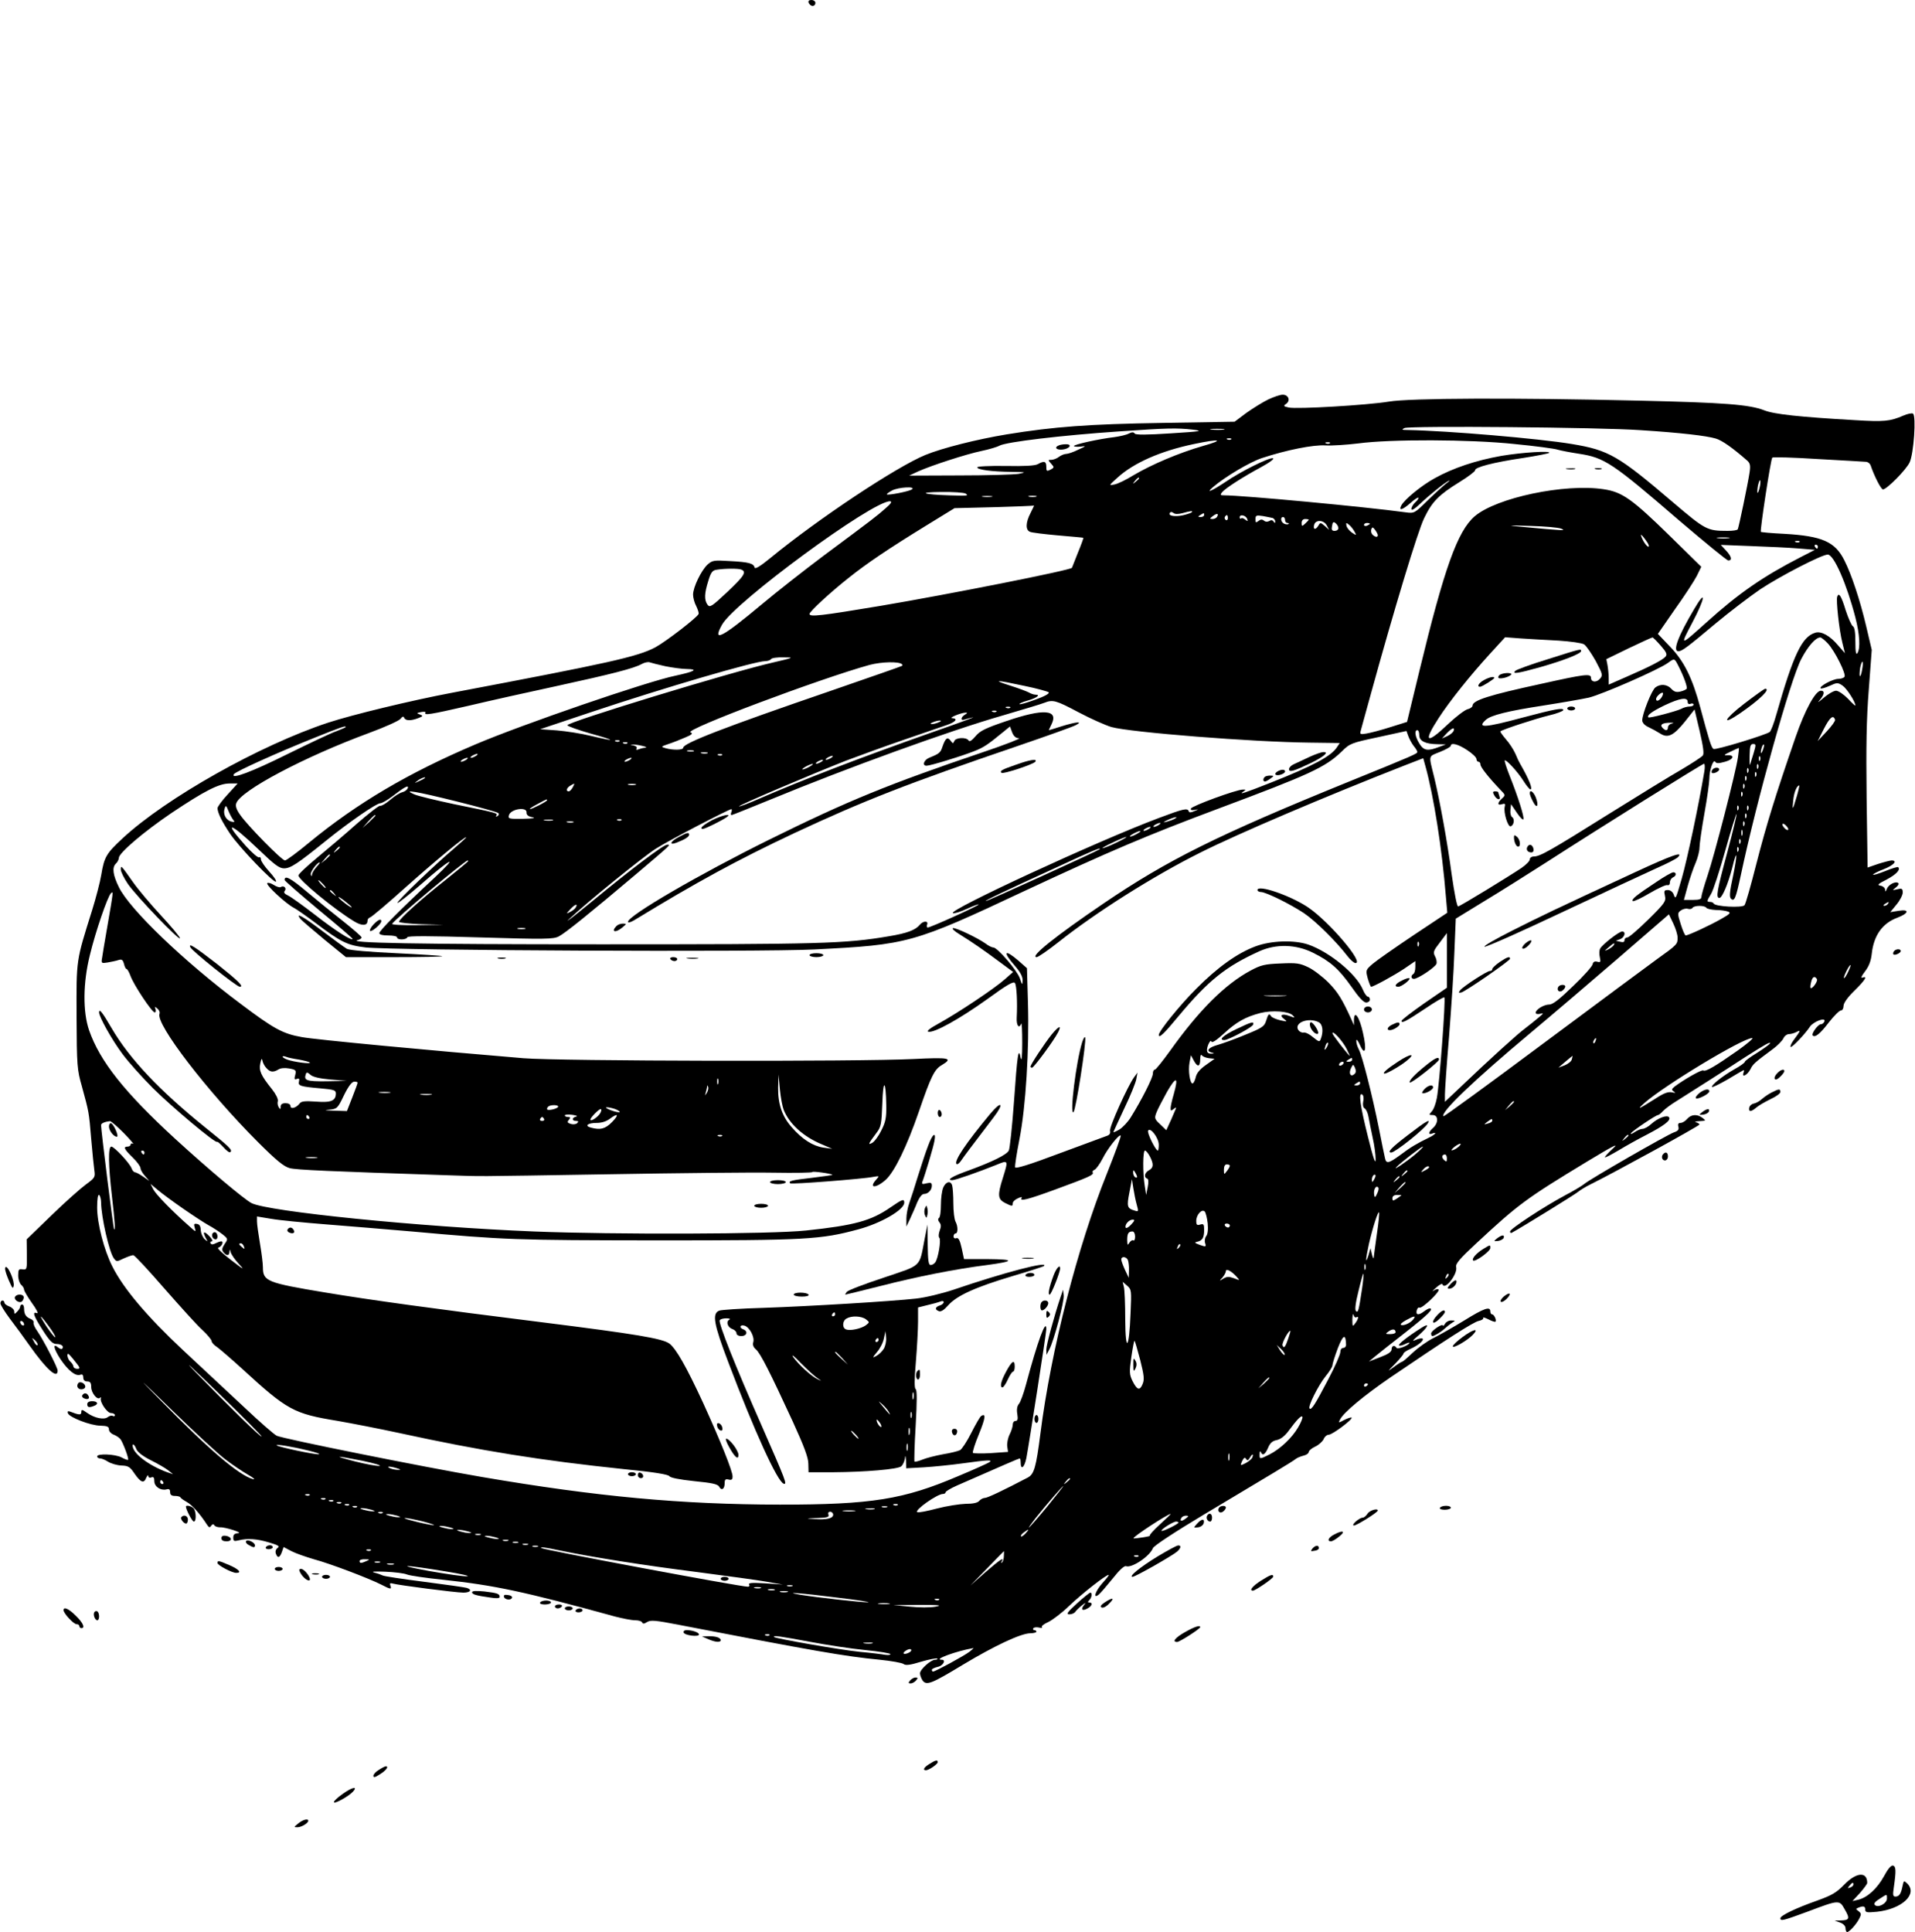 <?xml version="1.0" encoding="UTF-8" standalone="yes"?>
<svg version="1.0" xmlns="http://www.w3.org/2000/svg" width="969.727" height="978.298" viewBox="0 0 970 979" preserveAspectRatio="xMidYMid meet">
  <g transform="translate(0,979) scale(0.1,-0.1)" fill="#000000" stroke="none">
    <path d="M4096 9775 c4 -8 12 -15 20 -15 8 0 14 7 14 15 0 8 -9 15 -20 15 -13
0 -18 -5 -14 -15z"/>
    <path d="M6425 7766 c-27 -13 -77 -44 -111 -68 l-60 -45 -365 -6 c-373 -6
-549 -19 -789 -58 -152 -25 -326 -69 -412 -104 -147 -60 -546 -325 -788 -524
-50 -41 -76 -56 -78 -47 -5 21 -28 28 -125 33 -82 5 -89 4 -114 -18 -32 -30
-73 -115 -73 -152 0 -15 7 -42 16 -58 8 -17 14 -34 12 -40 -6 -17 -164 -139
-219 -169 -91 -48 -231 -79 -1029 -230 -212 -40 -508 -112 -630 -152 -345
-114 -820 -381 -1041 -586 -82 -76 -93 -94 -108 -185 -6 -37 -27 -117 -46
-178 -82 -262 -80 -246 -79 -539 1 -252 3 -271 27 -355 35 -128 36 -130 47
-266 6 -68 13 -140 16 -160 5 -34 2 -38 -43 -71 -26 -19 -105 -89 -174 -156
l-126 -122 1 -77 c1 -75 0 -78 -22 -75 -19 3 -22 -1 -22 -31 0 -19 7 -40 15
-47 8 -7 15 -18 15 -25 0 -6 18 -37 40 -68 23 -31 34 -54 25 -51 -25 10 -17
-14 30 -87 35 -55 50 -69 69 -69 25 0 40 -12 29 -24 -3 -3 -12 -1 -20 6 -29
24 -24 -4 10 -57 40 -60 78 -90 102 -81 10 4 15 -1 15 -14 0 -13 7 -20 20 -20
15 0 20 -7 20 -28 0 -30 31 -68 44 -55 4 5 6 3 5 -2 -6 -20 32 -75 51 -75 11
0 20 -5 20 -11 0 -5 -5 -7 -10 -4 -6 4 -17 1 -25 -5 -19 -16 -68 -6 -106 21
-25 18 -29 18 -29 4 0 -16 -10 -16 -59 3 -9 3 -12 0 -9 -9 7 -21 116 -63 165
-63 34 -1 43 -5 43 -19 0 -10 10 -21 23 -26 13 -5 28 -15 35 -23 13 -17 44
-99 39 -105 -2 -2 -17 3 -33 12 -32 17 -124 21 -124 5 0 -5 7 -10 15 -10 9 0
27 -8 41 -17 15 -9 45 -18 67 -19 35 -1 44 -7 66 -40 32 -46 48 -53 60 -22 6
12 10 17 10 9 1 -7 7 -11 16 -7 11 4 15 -1 15 -19 0 -28 32 -49 61 -42 14 4
19 0 19 -14 0 -13 7 -19 24 -19 13 0 26 -3 28 -7 2 -5 17 -15 33 -24 27 -15
68 -62 102 -115 10 -15 14 -16 21 -5 7 9 12 10 16 2 4 -6 17 -10 29 -10 12 1
42 -6 67 -14 30 -10 37 -15 23 -16 -16 -1 -23 -7 -23 -22 0 -18 4 -20 28 -14
43 11 92 8 154 -11 47 -14 55 -19 42 -28 -9 -7 -12 -18 -8 -29 9 -24 19 -21
30 8 l9 26 40 -21 c21 -11 73 -29 114 -41 82 -22 274 -95 340 -128 48 -25 55
-26 47 -5 -4 11 -1 14 12 10 27 -8 320 -46 358 -46 36 0 46 15 17 24 -10 3
-108 17 -217 31 -109 14 -203 28 -209 32 -6 3 -24 10 -41 14 -21 6 -2 7 54 5
47 -2 96 -8 110 -14 14 -6 97 -18 185 -27 259 -28 403 -58 869 -186 38 -10 84
-19 102 -19 18 0 34 -5 36 -11 3 -8 10 -8 25 2 19 11 41 9 160 -14 683 -132
841 -160 1018 -177 60 -6 115 -16 122 -22 10 -8 34 -5 89 12 41 12 78 19 81
16 4 -3 -1 -6 -10 -6 -22 0 -77 -49 -77 -69 0 -9 6 -25 13 -36 20 -27 45 -17
205 80 160 96 292 158 340 159 17 0 32 4 32 8 0 4 -5 8 -11 8 -5 0 -8 4 -5 9
3 5 16 7 29 4 12 -3 19 -2 15 2 -5 5 10 16 32 26 21 10 70 47 107 83 63 60
185 156 199 156 4 0 -10 -18 -30 -40 -38 -42 -52 -86 -19 -59 9 8 40 44 70 81
33 42 58 65 67 62 29 -11 120 50 136 91 4 12 111 82 261 172 140 84 299 179
354 212 55 33 105 64 110 69 6 5 23 12 38 16 15 3 27 12 27 19 0 6 15 19 33
27 17 8 36 25 42 37 5 13 17 23 26 23 19 0 124 79 116 87 -3 2 -19 -3 -37 -12
-30 -16 -31 -16 -21 3 19 36 120 120 257 214 275 187 419 280 446 285 15 3 25
10 22 15 -4 5 8 2 26 -7 17 -9 34 -15 36 -12 7 7 -7 37 -17 37 -5 0 -9 7 -9
15 0 27 -32 16 -132 -46 -54 -33 -124 -73 -156 -89 -31 -15 -78 -49 -105 -74
-26 -25 -50 -46 -54 -46 -3 0 -22 -12 -42 -27 -35 -25 -35 -25 7 17 23 24 42
47 42 51 0 5 15 15 33 23 42 19 72 44 64 53 -4 3 -19 1 -34 -6 -22 -10 -19 -5
15 24 47 41 57 65 15 38 -73 -46 -125 -87 -115 -91 6 -2 20 2 31 8 12 6 21 8
21 6 0 -12 -59 -35 -65 -26 -10 16 -25 12 -25 -7 0 -13 -18 -25 -58 -40 l-57
-22 30 25 c17 14 87 70 158 125 114 90 143 119 119 119 -5 0 -17 -7 -28 -15
-27 -21 -43 -19 -37 5 3 11 9 17 14 14 12 -7 106 82 97 92 -4 4 -16 1 -25 -6
-10 -7 -5 0 12 15 16 15 31 23 33 17 11 -33 78 53 69 88 -4 16 19 43 101 119
214 199 252 227 562 415 136 82 165 97 131 66 -24 -22 -42 -42 -40 -44 2 -3
33 14 69 35 36 22 99 57 140 78 89 46 126 74 116 89 -9 15 -57 -3 -91 -34 -14
-13 -34 -24 -43 -24 -10 0 -28 -8 -41 -17 -14 -9 -21 -12 -18 -5 8 12 126 92
137 92 4 0 15 9 25 20 10 11 41 34 69 51 28 18 98 62 156 99 58 37 144 92 191
123 105 67 134 83 125 68 -4 -5 -34 -27 -66 -47 -33 -20 -60 -40 -60 -44 0 -5
-24 -22 -53 -38 -60 -34 -120 -82 -113 -90 3 -2 38 15 78 38 40 24 76 45 80
47 4 2 5 -4 1 -13 -10 -27 20 -11 35 18 12 25 21 34 112 101 25 18 49 43 55
55 5 12 18 22 28 22 10 0 28 5 39 11 23 12 21 7 -16 -43 -11 -15 -17 -30 -14
-33 5 -6 73 65 98 103 18 26 82 50 73 26 -3 -8 -11 -14 -18 -14 -14 0 -50 -49
-41 -57 12 -12 38 9 82 67 26 33 53 60 61 60 7 0 13 10 13 23 0 14 20 43 55
77 55 54 69 77 40 66 -9 -3 -3 10 14 32 20 26 30 53 34 89 10 93 54 155 130
183 58 22 63 44 7 35 l-43 -7 31 38 c18 21 32 49 32 61 0 20 -4 23 -27 17 -27
-6 -27 -6 -8 9 11 8 17 18 13 22 -12 12 -49 -6 -58 -28 -6 -16 -9 -18 -9 -5
-1 9 -11 18 -23 20 -19 3 -14 9 30 31 49 26 72 50 59 63 -2 3 -32 -6 -66 -20
-33 -13 -61 -22 -61 -18 0 4 23 16 52 27 52 20 75 45 41 45 -10 -1 -41 -9 -69
-18 l-52 -18 -5 350 c-3 265 -1 400 11 552 l15 201 -28 119 c-31 132 -75 265
-111 335 -47 94 -112 123 -304 134 -63 3 -117 8 -119 10 -5 6 50 369 58 376 3
4 107 1 231 -7 124 -7 233 -13 243 -14 10 0 20 -8 24 -17 18 -54 53 -123 63
-123 19 0 118 100 135 137 21 44 34 236 17 247 -6 4 -28 -1 -49 -10 -67 -29
-98 -32 -244 -23 -281 16 -412 30 -461 50 -75 29 -200 39 -638 49 -629 15
-1157 13 -1264 -5 -109 -18 -466 -39 -507 -30 -27 6 -29 8 -13 19 23 17 11 46
-18 46 -13 0 -45 -11 -73 -24z m1890 -156 c201 -13 329 -28 377 -42 32 -9 87
-48 161 -113 13 -12 16 -24 11 -58 -9 -60 -55 -280 -60 -289 -3 -5 -26 -8 -52
-8 -104 0 -112 5 -279 147 -273 233 -322 262 -509 293 -168 28 -629 67 -831
71 -31 0 -35 2 -18 10 26 12 991 4 1200 -11z m-2274 3 c57 -7 46 -9 -111 -19
-123 -8 -177 -8 -182 -1 -5 8 -14 8 -30 0 -13 -7 -45 -14 -73 -18 -77 -9 -205
-37 -205 -45 0 -3 15 -5 33 -3 31 4 30 3 -12 -16 -24 -12 -51 -21 -60 -21 -10
0 -26 -7 -37 -15 -10 -8 -28 -15 -38 -15 -18 0 -18 -1 -2 -19 17 -19 17 -20
-3 -31 -19 -9 -21 -8 -21 15 0 28 -11 31 -43 13 -15 -8 -67 -11 -164 -9 -83 1
-143 -2 -143 -7 0 -12 72 -22 174 -23 73 -1 77 -2 36 -10 -25 -4 -160 -8 -300
-8 l-255 -1 45 21 c69 31 245 88 322 104 38 8 79 20 91 27 37 19 313 52 607
72 243 17 291 18 371 9z m157 0 c-15 -2 -42 -2 -60 0 -18 2 -6 4 27 4 33 0 48
-2 33 -4z m39 -49 c-3 -3 -12 -4 -19 -1 -8 3 -5 6 6 6 11 1 17 -2 13 -5z
m-144 -34 c-121 -35 -258 -93 -351 -148 -37 -23 -80 -44 -97 -47 -29 -6 -29
-6 15 34 83 76 220 136 388 171 133 28 159 22 45 -10z m1580 10 c104 -10 203
-23 220 -29 18 -5 65 -14 105 -20 131 -20 169 -45 511 -340 129 -110 240 -201
247 -201 22 0 16 21 -12 51 l-26 28 153 -6 c85 -3 192 -8 239 -12 l85 -7 -72
-37 c-191 -98 -314 -183 -478 -331 -136 -122 -135 -122 -72 -2 67 126 73 178
9 68 -81 -137 -109 -212 -79 -212 18 0 45 20 189 141 71 59 172 136 226 173
103 68 312 176 342 176 31 0 96 -149 140 -319 22 -85 26 -157 10 -181 -7 -10
-10 7 -10 57 0 49 -4 75 -13 80 -7 4 -23 41 -36 80 -22 73 -35 93 -43 70 -7
-17 10 -172 26 -234 l13 -53 -35 40 c-41 49 -85 73 -115 64 -68 -20 -111 -111
-198 -416 -12 -43 -27 -82 -33 -87 -20 -15 -275 -93 -285 -86 -11 6 -23 46
-67 210 -40 149 -82 235 -154 309 l-61 64 86 124 c48 67 98 144 111 169 l23
47 -158 155 c-194 190 -243 224 -337 238 -197 30 -543 -43 -653 -137 -87 -75
-154 -261 -281 -786 l-62 -256 -86 -27 c-47 -15 -101 -29 -120 -32 -30 -5 -34
-4 -29 13 3 10 26 96 52 189 117 425 238 826 270 890 40 83 73 117 180 183 44
27 79 54 78 59 -3 15 92 40 241 62 71 11 131 23 134 26 13 12 -135 3 -242 -15
-130 -23 -246 -62 -339 -114 -67 -37 -151 -106 -168 -137 -15 -29 5 -24 46 12
20 18 38 30 40 27 3 -3 -4 -13 -15 -23 -11 -10 -20 -25 -20 -34 0 -10 15 -1
43 25 47 45 124 107 147 118 8 4 2 -3 -15 -15 -16 -13 -59 -52 -95 -87 -64
-63 -65 -64 -110 -58 -204 28 -824 86 -919 86 -19 0 -21 2 -11 15 17 21 106
78 197 127 46 25 71 44 61 46 -20 4 -163 -67 -240 -120 -69 -46 -104 -61 -63
-26 62 53 187 127 248 147 125 41 260 68 322 64 33 -2 107 3 165 10 164 22
565 21 793 -3z m-936 4 c-3 -3 -12 -4 -19 -1 -8 3 -5 6 6 6 11 1 17 -2 13 -5z
m-967 -178 c0 -2 -8 -10 -17 -17 -16 -13 -17 -12 -4 4 13 16 21 21 21 13z
m3145 -46 c-4 -17 -9 -30 -11 -27 -2 2 -1 18 2 36 4 17 9 30 11 27 3 -2 2 -19
-2 -36z m-4298 -11 c-18 -10 -119 -30 -125 -24 -2 2 9 10 25 19 32 18 130 23
100 5z m274 -20 c17 -11 12 -12 -81 -9 -134 4 -167 16 -44 17 60 1 117 -3 125
-8z m132 -16 c-13 -2 -33 -2 -45 0 -13 2 -3 4 22 4 25 0 35 -2 23 -4z m225 0
c-10 -2 -26 -2 -35 0 -10 3 -2 5 17 5 19 0 27 -2 18 -5z m-763 -59 c-44 -39
-59 -51 -315 -241 -96 -72 -235 -181 -309 -243 -207 -173 -256 -198 -204 -105
64 114 762 627 851 625 12 -1 5 -12 -23 -36z m735 -24 c-25 -48 -26 -86 -2
-95 9 -4 73 -12 142 -18 69 -6 126 -11 128 -12 1 -1 -11 -35 -28 -76 -16 -41
-30 -75 -30 -76 0 -11 -626 -135 -970 -193 -305 -51 -360 -57 -360 -41 0 12
106 110 200 184 90 72 198 145 390 263 l145 89 200 5 c110 3 201 7 203 8 1 1
-7 -16 -18 -38z m771 0 c38 11 55 13 46 4 -3 -3 -23 -10 -44 -15 -42 -9 -77
-3 -67 12 4 6 10 6 18 0 8 -7 24 -7 47 -1z m109 -10 c0 -5 -8 -10 -17 -10 -15
0 -16 2 -3 10 19 12 20 12 20 0z m65 -9 c-3 -6 -14 -11 -23 -11 -15 1 -15 2 2
15 21 16 32 13 21 -4z m55 -7 c0 -8 -5 -12 -10 -9 -6 4 -8 11 -5 16 9 14 15
11 15 -7z m98 -4 c4 -12 3 -13 -10 -3 -8 7 -18 10 -21 6 -4 -3 -7 -1 -7 6 0
17 32 10 38 -9z m130 5 c6 -3 12 -10 12 -17 0 -10 -2 -10 -8 -1 -5 8 -13 9
-22 3 -9 -5 -19 -5 -27 2 -9 7 -17 7 -28 -2 -13 -10 -15 -9 -15 9 0 20 4 21
38 16 20 -4 43 -8 50 -10z m62 -10 c0 -8 5 -15 12 -15 6 0 9 -2 6 -5 -3 -3
-13 -3 -22 1 -17 7 -22 34 -6 34 6 0 10 -7 10 -15z m120 2 c0 -2 -8 -11 -18
-20 -16 -15 -18 -15 -18 3 0 13 7 20 18 20 10 0 18 -2 18 -3z m91 -29 l12 -23
-22 20 c-21 18 -23 18 -32 2 -14 -23 -28 -22 -22 3 7 28 49 26 64 -2z m59 -14
c0 -8 -8 -14 -19 -14 -14 0 -17 6 -13 25 3 20 7 23 18 14 8 -6 14 -18 14 -25z
m82 -18 c11 -20 10 -20 -13 -5 -13 9 -26 25 -28 35 -3 16 -1 17 13 5 10 -8 22
-24 28 -35z m78 40 c0 -2 -7 -6 -15 -10 -8 -3 -15 -1 -15 4 0 6 7 10 15 10 8
0 15 -2 15 -4z m970 -25 c26 -11 11 -10 -195 9 -86 8 -84 9 40 5 72 -2 141 -8
155 -14z m-930 -33 c0 -12 -14 -10 -27 3 -6 6 -9 18 -6 27 5 13 8 12 20 -4 7
-10 13 -21 13 -26z m1360 -28 c12 -16 17 -30 11 -30 -6 0 -17 14 -26 30 -9 17
-13 30 -11 30 3 0 14 -13 26 -30z m418 13 c-16 -2 -40 -2 -55 0 -16 2 -3 4 27
4 30 0 43 -2 28 -4z m359 -19 c-3 -3 -12 -4 -19 -1 -8 3 -5 6 6 6 11 1 17 -2
13 -5z m93 -24 c0 -5 -2 -10 -4 -10 -3 0 -8 5 -11 10 -3 6 -1 10 4 10 6 0 11
-4 11 -10z m-5456 -116 c29 -11 16 -32 -71 -114 -79 -74 -88 -80 -100 -64 -17
24 -16 57 4 120 13 44 21 54 42 57 44 7 109 7 125 1z m4141 -360 c61 -4 119
-12 130 -19 11 -7 37 -45 59 -84 36 -68 37 -73 21 -91 -18 -20 -45 -17 -45 6
0 22 -32 18 -252 -31 -268 -58 -348 -84 -348 -111 0 -6 -12 -15 -26 -18 -14
-4 -59 -38 -99 -76 -109 -104 -127 -92 -47 31 58 89 158 214 261 327 l76 83
80 -6 c44 -3 130 -8 190 -11z m519 -26 c29 -33 33 -44 24 -55 -14 -17 -79 -51
-199 -103 l-89 -39 0 33 c0 19 -3 48 -6 65 l-6 31 113 55 c63 30 117 55 121
55 3 0 22 -19 42 -42z m847 11 c35 -38 93 -154 84 -168 -3 -6 -18 -11 -32 -11
-27 0 -98 -38 -89 -48 3 -3 24 3 46 13 37 17 41 17 65 1 21 -14 65 -82 65
-101 0 -3 -17 12 -38 35 -22 22 -48 40 -60 40 -12 0 -41 -17 -64 -37 -24 -21
-33 -26 -20 -12 25 29 29 49 7 49 -27 0 -80 -96 -128 -235 -104 -301 -148
-445 -198 -639 -28 -110 -55 -207 -61 -213 -12 -14 -150 -7 -156 9 -2 4 -10 8
-18 8 -18 0 -18 3 5 41 11 18 43 117 72 220 29 104 55 187 57 184 2 -2 -19
-89 -47 -194 -53 -196 -59 -231 -40 -231 14 0 44 71 65 153 25 103 28 73 4
-43 -17 -77 -19 -105 -11 -113 18 -18 25 0 51 121 79 373 251 989 306 1093 34
65 73 109 96 109 6 0 23 -14 39 -31z m-5346 -96 c-212 -48 -1046 -303 -1042
-318 2 -5 55 -24 118 -42 131 -36 132 -43 2 -12 -48 12 -126 24 -173 28 l-85
6 260 87 c371 124 829 258 881 258 12 0 26 5 29 10 3 6 32 10 63 9 56 0 55 -1
-53 -26z m4587 -15 c28 -54 48 -110 43 -118 -3 -4 -17 -11 -31 -14 -20 -5 -32
-2 -46 13 -21 24 -56 27 -81 8 -19 -13 -67 -135 -67 -167 0 -12 12 -26 33 -35
17 -8 44 -23 58 -32 39 -25 68 -10 124 59 l50 63 26 -110 c18 -78 23 -114 16
-123 -6 -8 -54 -39 -106 -70 -53 -30 -220 -133 -371 -227 -297 -186 -348 -215
-380 -215 -11 0 -20 -7 -20 -15 0 -8 -19 -27 -42 -43 -64 -43 -309 -193 -321
-195 -6 -1 -19 67 -33 164 -21 159 -60 373 -88 489 -29 118 -32 105 29 130 30
12 55 26 55 31 0 18 38 8 83 -22 26 -17 47 -37 47 -45 0 -8 5 -14 10 -14 6 0
10 -6 10 -14 0 -13 40 -64 101 -128 26 -26 26 -28 8 -44 -24 -22 -24 -37 0
-29 15 5 18 2 14 -13 -7 -28 16 -104 30 -99 17 5 22 38 7 47 -6 4 -10 20 -8
36 l3 29 30 -44 c16 -24 31 -38 33 -32 4 13 -27 112 -70 220 -16 40 -27 75
-25 78 7 6 67 -59 95 -104 15 -24 31 -43 35 -43 14 0 -7 52 -52 130 -5 8 -16
31 -24 51 -9 20 -30 53 -48 73 -17 20 -30 38 -28 40 9 9 180 65 247 81 39 9
72 22 72 27 0 13 -44 5 -202 -37 -197 -53 -239 -56 -190 -12 26 23 109 44 291
72 90 14 193 32 230 40 67 16 355 142 401 176 33 24 33 24 52 -13z m-5132 -4
c36 -7 85 -14 110 -14 59 -1 37 -13 -60 -34 -145 -30 -776 -247 -1013 -348
-341 -145 -600 -298 -842 -497 -60 -50 -116 -91 -123 -91 -16 0 -190 177 -227
231 -18 25 -25 44 -20 58 20 64 345 236 673 357 79 29 150 61 159 71 10 13 16
15 19 6 7 -16 34 -16 71 -2 26 10 26 12 8 19 -17 6 -17 7 7 12 15 3 25 1 22
-3 -9 -15 23 -10 219 35 106 25 307 70 447 100 280 61 389 89 429 111 14 8 33
12 41 9 8 -3 44 -12 80 -20z m1199 10 c2 -2 2 -6 0 -8 -2 -2 -163 -58 -357
-125 -545 -187 -752 -267 -752 -290 0 -12 -51 -13 -90 -2 -24 7 -23 8 15 21
22 7 60 22 85 33 36 15 41 21 27 26 -35 13 658 273 908 342 62 16 149 18 164
3z m4865 -28 c-3 -21 -9 -35 -11 -32 -3 3 -2 21 1 42 4 20 10 34 12 31 3 -3 2
-21 -2 -41z m-4247 -81 c64 -13 121 -29 125 -33 6 -6 -22 -21 -67 -37 -41 -15
-78 -26 -81 -23 -2 3 16 11 41 18 46 13 69 30 40 30 -8 0 -23 5 -33 11 -9 5
-51 21 -92 34 -98 31 -77 31 67 0z m3233 -55 c-11 -20 -30 -28 -30 -12 0 11
22 32 32 32 5 0 4 -9 -2 -20z m130 -26 c0 -10 6 -14 15 -10 8 3 15 1 15 -4 0
-6 -9 -10 -21 -10 -11 0 -30 -5 -42 -12 -24 -12 -160 -48 -166 -43 -9 10 18
30 82 61 78 37 117 43 117 18z m-3087 -53 c62 -33 137 -66 167 -75 97 -27 715
-76 1006 -79 l151 -2 -14 -21 c-29 -46 -124 -96 -331 -178 -139 -55 -172 -66
-142 -46 12 8 12 10 -5 9 -32 0 -258 -83 -262 -96 -3 -7 4 -10 19 -7 22 4 22
4 -2 -6 -17 -8 -26 -8 -28 -1 -6 18 -27 13 -152 -34 -310 -116 -1077 -471
-1043 -482 7 -3 38 7 69 21 32 15 59 25 61 23 4 -5 -244 -117 -258 -117 -4 0
-6 7 -3 15 8 20 -20 20 -37 -1 -22 -27 -65 -43 -156 -58 -223 -38 -343 -41
-1458 -41 -943 0 -1302 7 -1232 22 9 3 17 8 17 13 0 5 -42 41 -92 81 -51 40
-135 108 -186 151 -82 69 -112 85 -112 59 0 -4 78 -72 174 -152 96 -79 173
-145 171 -147 -8 -9 -90 44 -190 122 -61 47 -122 91 -137 98 -19 9 -24 16 -17
24 11 14 -5 29 -21 19 -5 -3 -21 2 -35 11 -14 9 -29 13 -33 9 -8 -9 95 -105
135 -125 15 -8 65 -43 109 -76 131 -99 162 -114 256 -125 139 -15 1996 -24
2273 -10 474 24 498 30 1066 297 424 198 621 282 974 414 471 176 548 211 633
293 40 40 49 43 185 72 l142 31 9 -25 c5 -14 17 -37 27 -50 11 -13 19 -27 19
-31 0 -9 -12 -15 -350 -152 -661 -269 -915 -395 -1240 -616 -243 -165 -377
-272 -339 -272 8 0 57 34 109 75 190 151 484 337 719 454 186 94 637 286 1033
441 l98 38 10 -36 c43 -153 86 -427 105 -667 l7 -80 -170 -113 c-94 -63 -187
-128 -207 -145 -37 -32 -37 -33 -26 -75 7 -23 14 -42 17 -42 12 0 114 56 167
91 l57 39 0 -29 c0 -17 -4 -33 -10 -36 -14 -9 -12 -25 3 -25 20 0 107 58 114
76 3 8 0 26 -7 38 -11 21 -8 29 24 70 l36 48 0 -139 0 -138 -115 -79 c-63 -44
-115 -84 -115 -89 0 -14 22 -3 121 63 50 34 93 59 96 56 8 -7 -25 -444 -38
-510 -5 -27 -16 -58 -26 -68 -15 -17 -15 -18 5 -18 29 0 30 -40 2 -65 -24 -21
-26 -37 -5 -29 29 11 15 -6 -17 -21 -58 -28 -94 -49 -145 -88 -59 -43 -71 -45
-77 -14 -3 12 -17 81 -31 152 -33 164 -83 362 -101 397 -8 15 -14 35 -13 45 0
10 8 1 18 -21 26 -60 36 -27 16 59 -17 80 -44 120 -46 69 l0 -29 -11 25 c-48
106 -70 142 -118 191 -30 30 -77 66 -103 78 -42 20 -59 23 -140 19 -80 -3
-100 -8 -152 -36 -129 -69 -261 -201 -406 -404 -39 -54 -74 -98 -79 -98 -6 0
-10 -9 -10 -20 0 -21 -57 -133 -111 -220 -15 -25 -42 -53 -58 -63 -17 -10 -31
-16 -31 -14 0 2 25 56 55 120 31 64 58 131 61 149 l6 33 -17 -23 c-32 -44
-127 -254 -122 -272 3 -11 -2 -20 -12 -24 -9 -3 -117 -43 -241 -89 -156 -59
-226 -80 -228 -72 -2 7 8 72 22 143 32 163 50 455 43 691 l-5 175 -43 38 c-71
61 -82 47 -19 -25 27 -31 40 -54 40 -74 -1 -26 -2 -26 -14 10 -15 41 -112 154
-134 156 -8 0 -26 9 -40 20 -44 31 -153 82 -165 78 -7 -2 8 -16 33 -31 63 -39
124 -81 203 -140 l69 -51 -42 -37 c-50 -45 -237 -170 -335 -224 -46 -25 -64
-40 -52 -42 30 -6 156 64 296 164 103 75 135 93 142 83 9 -14 13 -100 9 -176
-2 -40 12 -58 23 -30 3 6 5 -37 5 -98 0 -70 -3 -97 -8 -75 -11 58 -17 18 -34
-224 -9 -125 -21 -236 -26 -246 -12 -22 -84 -57 -204 -101 -82 -29 -115 -49
-82 -49 15 0 132 41 224 78 60 25 60 24 32 -66 -28 -88 -26 -108 10 -127 36
-18 40 -19 40 -2 0 8 12 19 26 25 14 7 23 8 19 2 -12 -19 27 -10 174 44 166
61 194 73 186 85 -3 5 2 11 10 14 8 4 26 29 40 56 26 52 84 125 92 117 3 -3
-29 -90 -70 -193 -149 -370 -283 -892 -337 -1318 -22 -172 -32 -205 -64 -222
-118 -62 -204 -103 -217 -103 -9 0 -22 -7 -29 -15 -8 -10 -31 -15 -69 -15 -31
-1 -96 -11 -146 -24 -49 -13 -94 -22 -99 -18 -16 9 101 92 130 92 8 0 14 4 14
9 0 4 26 20 58 34 230 101 313 137 317 137 3 0 5 -9 5 -19 0 -43 19 -28 29 21
14 74 101 634 101 653 0 60 -45 -64 -103 -281 -12 -45 -28 -89 -36 -98 -9 -10
-12 -29 -8 -51 4 -26 2 -35 -9 -35 -8 0 -14 -8 -14 -18 0 -11 -7 -33 -16 -51
-9 -18 -14 -45 -12 -60 l4 -28 -85 -6 c-47 -3 -89 -2 -93 1 -3 4 10 46 30 94
34 83 37 109 12 93 -6 -3 -28 -42 -50 -85 -22 -44 -48 -83 -57 -88 -10 -5 -49
-15 -87 -21 -38 -7 -85 -19 -104 -27 -19 -8 -37 -12 -40 -10 -2 3 0 85 6 183
7 123 7 180 0 184 -7 5 -7 47 1 139 6 73 11 165 11 204 l0 71 48 12 c26 6 55
14 65 18 9 4 17 3 17 -3 0 -6 -9 -14 -20 -17 -24 -8 -26 -21 -4 -29 10 -4 26
6 47 30 43 49 138 92 326 148 85 25 156 48 159 51 27 27 -200 -32 -458 -120
-57 -19 -143 -40 -190 -45 -125 -14 -539 -39 -772 -47 -112 -3 -213 -10 -225
-14 -38 -14 -29 -66 46 -263 130 -344 248 -603 280 -614 19 -6 12 13 -111 293
-135 306 -221 522 -213 535 3 6 18 10 33 10 18 0 23 -3 14 -8 -17 -11 -5 -40
19 -47 10 -4 19 -13 19 -21 0 -8 10 -14 25 -14 27 0 35 24 10 34 -23 8 -18 25
5 19 26 -7 53 -58 45 -84 -4 -13 0 -25 14 -37 22 -19 71 -115 187 -367 57
-125 78 -181 78 -212 l1 -43 125 0 c163 1 327 15 345 30 7 6 16 24 18 38 3 21
4 19 6 -10 l1 -38 90 5 c49 3 138 12 196 20 129 18 156 19 134 5 -8 -5 -78
-37 -155 -69 -278 -119 -440 -145 -905 -145 -500 1 -925 40 -1510 140 -304 52
-1010 194 -1040 209 -14 7 -86 70 -160 140 -74 69 -215 201 -313 292 -183 171
-304 314 -360 426 -42 83 -77 218 -77 298 0 44 4 68 10 64 5 -3 10 -21 10 -38
1 -75 41 -250 64 -282 14 -19 15 -19 50 -2 20 9 42 17 49 17 7 0 77 -76 157
-168 80 -91 166 -187 193 -211 26 -24 47 -50 47 -56 0 -7 12 -21 27 -30 14
-10 71 -59 126 -109 232 -213 262 -229 487 -266 69 -12 208 -39 310 -61 418
-91 718 -139 1138 -183 153 -15 226 -27 232 -36 5 -8 50 -17 125 -25 92 -9
119 -15 127 -28 12 -23 28 -12 28 18 0 18 4 22 20 18 15 -4 20 0 20 16 0 27
-61 179 -149 372 -85 184 -137 275 -171 301 -36 26 -168 48 -646 108 -538 67
-878 114 -1099 151 -295 49 -315 57 -315 128 0 20 -7 74 -15 121 -8 47 -15 97
-15 111 l0 25 73 -12 c39 -7 164 -19 277 -28 113 -9 309 -25 435 -36 476 -43
522 -44 1240 -45 762 0 831 4 1023 56 115 31 232 99 232 135 0 21 -9 18 -70
-24 -98 -68 -182 -91 -427 -117 -176 -19 -975 -21 -1378 -5 -577 23 -1351 101
-1433 144 -38 20 -220 173 -386 325 -257 236 -382 393 -437 551 -32 94 -31
239 4 380 28 117 90 298 107 314 13 12 13 13 -21 -184 -11 -63 -22 -128 -24
-144 -5 -27 -3 -28 28 -23 17 3 42 8 54 12 18 6 23 2 29 -19 3 -14 9 -26 13
-26 4 0 13 -16 20 -35 16 -45 109 -185 123 -185 5 0 7 7 4 16 -5 14 -4 15 9 4
9 -7 14 -19 11 -27 -20 -52 242 -393 499 -650 94 -94 131 -124 161 -132 34 -9
200 -16 799 -36 195 -6 79 -7 820 5 347 6 721 10 832 8 110 -2 199 0 197 3 -3
6 96 -7 102 -14 2 -1 -44 -8 -103 -15 -104 -12 -122 -16 -111 -28 6 -6 370 22
423 33 29 5 30 5 13 -14 -40 -44 -3 -46 47 -2 45 40 108 169 170 349 60 175
78 212 115 233 60 36 39 40 -142 31 -276 -14 -1795 -11 -1978 4 -459 38 -1055
94 -1123 107 -97 17 -143 43 -309 168 -288 215 -564 480 -618 592 -30 61 -35
99 -16 118 9 8 16 22 16 30 0 25 126 132 266 227 169 113 241 150 295 150 l41
0 -51 -56 c-28 -30 -51 -62 -51 -69 0 -22 21 -66 64 -130 45 -67 222 -252 232
-242 4 4 -12 27 -35 52 -22 24 -41 52 -41 60 0 9 -4 14 -9 11 -5 -4 -35 22
-66 56 -122 135 -82 123 66 -19 78 -75 102 -93 126 -93 33 0 68 23 214 141
115 93 254 189 274 189 8 0 36 16 61 35 62 48 85 60 78 41 -3 -8 -15 -17 -27
-20 -13 -3 -40 -20 -62 -39 -22 -19 -45 -32 -51 -30 -6 2 -58 -39 -117 -90
-58 -52 -149 -129 -201 -172 -53 -44 -96 -84 -96 -91 0 -22 182 -172 283 -233
39 -24 67 -22 67 3 0 8 6 16 14 18 7 2 87 69 177 150 149 133 309 266 309 255
0 -2 -27 -27 -60 -55 -98 -83 -294 -271 -288 -277 3 -3 56 39 118 93 150 132
202 159 70 35 -174 -162 -280 -269 -280 -281 0 -8 17 -12 45 -12 25 0 45 -4
45 -10 0 -14 47 -13 52 1 2 7 108 7 370 -1 328 -10 370 -9 397 5 32 16 156
116 396 319 178 151 173 146 154 146 -19 0 -181 -122 -384 -290 -88 -72 -139
-112 -114 -88 84 80 373 315 439 357 58 38 371 201 384 201 3 0 3 -7 0 -15 -4
-8 -3 -15 1 -15 4 0 95 37 203 81 380 157 906 348 1172 424 102 30 196 58 210
64 43 17 58 13 173 -48z m-346 23 c-3 -3 -12 -4 -19 -1 -8 3 -5 6 6 6 11 1 17
-2 13 -5z m-70 -20 c-3 -3 -12 -4 -19 -1 -8 3 -5 6 6 6 11 1 17 -2 13 -5z
m-159 -15 c-22 -13 -24 -33 -2 -25 9 3 28 8 42 11 15 3 -81 -32 -213 -78 -349
-123 -642 -235 -874 -336 -52 -23 -96 -39 -98 -37 -5 5 377 167 543 232 66 25
198 73 294 106 96 33 194 67 218 75 43 15 56 32 25 34 -20 1 44 27 67 28 12 0
11 -2 -2 -10z m4409 -26 c2 -6 -17 -32 -42 -59 l-46 -49 32 63 c30 58 47 72
56 45z m-4542 -13 c-11 -5 -27 -9 -35 -9 -9 0 -8 4 5 9 11 5 27 9 35 9 9 0 8
-4 -5 -9z m3713 -7 c-10 -2 -18 -11 -18 -19 0 -18 -14 -18 -29 0 -13 15 3 24
44 24 16 0 17 -1 3 -5z m-6718 -17 c0 -2 -21 -11 -47 -21 -27 -9 -138 -62
-248 -116 -181 -90 -290 -131 -272 -102 9 14 222 110 407 184 139 56 160 63
160 55z m5614 -20 c-3 -7 -17 -19 -32 -26 l-27 -12 24 26 c27 28 43 34 35 12z
m-174 -21 c0 -30 30 -45 93 -46 l42 -1 -35 -13 c-57 -22 -78 -19 -100 18 -21
34 -26 67 -10 67 6 0 10 -11 10 -25z m-4053 -31 c-3 -3 -12 -4 -19 -1 -8 3 -5
6 6 6 11 1 17 -2 13 -5z m40 -10 c-3 -3 -12 -4 -19 -1 -8 3 -5 6 6 6 11 1 17
-2 13 -5z m78 -14 c17 -4 22 -8 13 -9 -9 0 -24 -4 -34 -8 -11 -4 -15 -3 -10 5
3 6 -3 12 -16 15 -19 3 -19 4 -3 4 11 1 34 -3 50 -7z m5629 -37 c-8 -27 -16
-52 -18 -58 -2 -5 -3 16 -2 47 1 47 4 58 18 58 15 0 15 -4 2 -47z m47 16 c-5
-13 -10 -19 -10 -12 -1 15 10 45 15 40 3 -2 0 -15 -5 -28z m-126 -36 c-10 -73
-119 -496 -154 -599 -17 -51 -31 -99 -31 -108 0 -12 -10 -16 -44 -16 l-45 0
20 73 c11 39 29 92 40 116 10 24 19 58 19 75 0 17 11 96 25 174 14 78 25 158
25 176 0 43 20 102 30 86 5 -9 17 -9 49 0 45 12 52 36 10 33 -18 -1 -14 3 16
17 22 11 42 20 44 20 2 0 0 -21 -4 -47z m-5292 30 c-7 -2 -21 -2 -30 0 -10 3
-4 5 12 5 17 0 24 -2 18 -5z m70 -10 c-7 -2 -21 -2 -30 0 -10 3 -4 5 12 5 17
0 24 -2 18 -5z m-1173 -13 c-8 -5 -19 -10 -25 -10 -5 0 -3 5 5 10 8 5 20 10
25 10 6 0 3 -5 -5 -10z m1247 4 c-3 -3 -12 -4 -19 -1 -8 3 -5 6 6 6 11 1 17
-2 13 -5z m553 -14 c-8 -5 -19 -10 -25 -10 -5 0 -3 5 5 10 8 5 20 10 25 10 6
0 3 -5 -5 -10z m4707 -12 c-3 -8 -6 -5 -6 6 -1 11 2 17 5 13 3 -3 4 -12 1 -19z
m-6557 2 c-8 -5 -19 -10 -25 -10 -5 0 -3 5 5 10 8 5 20 10 25 10 6 0 3 -5 -5
-10z m830 0 c-8 -5 -19 -10 -25 -10 -5 0 -3 5 5 10 8 5 20 10 25 10 6 0 3 -5
-5 -10z m970 -10 c-8 -5 -19 -10 -25 -10 -5 0 -3 5 5 10 8 5 20 10 25 10 6 0
3 -5 -5 -10z m-60 -25 c-14 -8 -29 -14 -35 -14 -5 0 1 6 15 14 14 8 30 14 35
14 6 0 -1 -6 -15 -14z m4535 -22 c-30 -179 -87 -447 -115 -545 -31 -107 -31
-107 -41 -80 -5 13 -17 22 -29 22 -19 0 -21 -4 -15 -30 6 -27 -1 -37 -85 -120
-50 -49 -97 -90 -105 -90 -8 0 -15 -6 -15 -14 0 -10 -7 -12 -22 -8 l-22 5 22
8 c23 9 31 39 10 39 -16 0 -100 -66 -111 -86 -5 -8 -6 -28 -2 -44 5 -25 4 -28
-14 -23 -13 3 -20 -1 -23 -14 -2 -10 -46 -60 -99 -110 -68 -66 -102 -93 -120
-93 -27 0 -69 -25 -69 -42 0 -6 10 -8 23 -5 19 5 18 3 -8 -19 -16 -14 -48 -39
-70 -56 -38 -28 -178 -155 -332 -302 l-73 -69 0 37 c0 21 9 153 21 294 11 141
24 333 27 427 l7 170 145 89 c80 48 219 136 310 194 287 185 795 502 803 502
4 0 5 -17 2 -37z m272 15 c-3 -8 -6 -5 -6 6 -1 11 2 17 5 13 3 -3 4 -12 1 -19z
m-50 -20 c-3 -8 -6 -5 -6 6 -1 11 2 17 5 13 3 -3 4 -12 1 -19z m40 -20 c-3 -8
-6 -5 -6 6 -1 11 2 17 5 13 3 -3 4 -12 1 -19z m-50 -20 c-3 -8 -6 -5 -6 6 -1
11 2 17 5 13 3 -3 4 -12 1 -19z m-6698 8 c-2 -2 -15 -9 -29 -15 -24 -11 -24
-11 -6 3 16 13 49 24 35 12z m751 -46 c-6 -11 -15 -20 -20 -20 -16 0 -11 18 8
29 24 14 24 14 12 -9z m318 13 c-10 -2 -26 -2 -35 0 -10 3 -2 5 17 5 19 0 27
-2 18 -5z m5619 -15 c-3 -8 -6 -5 -6 6 -1 11 2 17 5 13 3 -3 4 -12 1 -19z
m267 -40 c-22 -75 -25 -79 -19 -24 4 41 18 76 31 76 1 0 -4 -24 -12 -52z
m-6792 -29 c112 -28 207 -54 211 -59 5 -4 3 -11 -4 -15 -7 -5 -10 -4 -6 2 8
13 8 13 -213 58 -94 20 -186 42 -203 50 -65 28 10 15 215 -36z m6515 29 c-3
-8 -6 -5 -6 6 -1 11 2 17 5 13 3 -3 4 -12 1 -19z m-6057 -23 c0 -6 -76 -45
-87 -45 -4 1 12 12 37 25 50 27 50 27 50 20z m-1589 -101 c8 -9 5 -11 -11 -7
-27 7 -43 38 -34 65 6 20 8 18 20 -12 8 -19 19 -39 25 -46z m7626 54 c-3 -8
-6 -5 -6 6 -1 11 2 17 5 13 3 -3 4 -12 1 -19z m50 0 c-3 -8 -6 -5 -6 6 -1 11
2 17 5 13 3 -3 4 -12 1 -19z m-6191 -15 c-1 -12 9 -20 29 -24 20 -4 5 -7 -47
-8 -71 -1 -76 0 -71 18 8 32 92 45 89 14z m6181 -25 c-3 -8 -6 -5 -6 6 -1 11
2 17 5 13 3 -3 4 -12 1 -19z m-6947 9 c0 -2 -15 -16 -32 -33 l-33 -29 29 33
c28 30 36 37 36 29z m4050 -16 c-8 -5 -26 -11 -40 -15 -21 -5 -20 -3 5 9 32
15 60 20 35 6z m-3152 -8 c-10 -2 -28 -2 -40 0 -13 2 -5 4 17 4 22 1 32 -1 23
-4z m349 1 c-3 -3 -12 -4 -19 -1 -8 3 -5 6 6 6 11 1 17 -2 13 -5z m-244 -11
c-7 -2 -21 -2 -30 0 -10 3 -4 5 12 5 17 0 24 -2 18 -5z m5934 -15 c-3 -8 -6
-5 -6 6 -1 11 2 17 5 13 3 -3 4 -12 1 -19z m-2967 2 c-8 -5 -19 -10 -25 -10
-5 0 -3 5 5 10 8 5 20 10 25 10 6 0 3 -5 -5 -10z m3190 -22 c0 -6 -7 -5 -15 2
-8 7 -15 17 -15 22 0 6 7 5 15 -2 8 -7 15 -17 15 -22z m-3240 2 c-8 -5 -19
-10 -25 -10 -5 0 -3 5 5 10 8 5 20 10 25 10 6 0 3 -5 -5 -10z m3007 -32 c-3
-7 -5 -2 -5 12 0 14 2 19 5 13 2 -7 2 -19 0 -25z m-3067 7 c-14 -8 -29 -14
-35 -14 -5 0 1 6 15 14 14 8 30 14 35 14 6 0 -1 -6 -15 -14z m-105 -45 c-33
-16 -64 -28 -70 -28 -5 0 17 13 50 28 33 16 65 29 70 29 6 0 -17 -13 -50 -29z
m3162 -2 c-3 -8 -6 -5 -6 6 -1 11 2 17 5 13 3 -3 4 -12 1 -19z m-7097 -22 c0
-2 -8 -10 -17 -17 -16 -13 -17 -12 -4 4 13 16 21 21 21 13z m7087 -18 c-3 -8
-6 -5 -6 6 -1 11 2 17 5 13 3 -3 4 -12 1 -19z m-3238 8 c-9 -8 -573 -265 -576
-262 -4 3 71 39 372 177 167 78 219 99 204 85z m-3899 -29 c0 -2 -10 -12 -22
-23 l-23 -19 19 23 c18 21 26 27 26 19z m700 -31 c0 -2 -51 -44 -112 -93 -124
-98 -238 -200 -238 -214 0 -4 51 -10 113 -12 l112 -3 -133 -2 c-79 -1 -131 2
-127 7 14 23 369 321 383 321 1 0 2 -2 2 -4z m-768 -29 c-12 -13 -22 -30 -23
-38 0 -11 -2 -11 -6 -1 -5 12 32 62 45 62 3 0 -4 -10 -16 -23z m33 -87 c10
-11 16 -20 13 -20 -3 0 -13 9 -23 20 -10 11 -16 20 -13 20 3 0 13 -9 23 -20z
m56 -47 c13 -16 12 -17 -3 -4 -10 7 -18 15 -18 17 0 8 8 3 21 -13z m89 -70 c0
-7 -58 36 -66 49 -4 7 9 -1 29 -16 20 -16 37 -30 37 -33z m7785 17 c-3 -5 -12
-10 -18 -10 -7 0 -6 4 3 10 19 12 23 12 15 0z m-6650 -19 c-3 -6 -16 -16 -28
-22 -21 -11 -21 -10 2 15 23 25 40 29 26 7z m5730 -1 c3 -5 25 -10 48 -11 23
0 51 -4 61 -8 17 -6 11 -12 -35 -38 -56 -32 -166 -83 -179 -83 -4 0 -15 25
-25 57 -17 54 -17 57 1 70 10 7 26 11 35 8 10 -3 20 -1 24 5 8 13 62 13 70 0z
m-146 -150 c1 -34 -2 -37 -104 -110 -49 -36 -312 -230 -584 -433 -271 -202
-496 -366 -498 -363 -18 18 155 183 437 419 102 85 302 256 445 379 l260 225
22 -46 c12 -25 22 -57 22 -71z m-5841 43 c-10 -2 -26 -2 -35 0 -10 3 -2 5 17
5 19 0 27 -2 18 -5z m4529 -85 c-3 -8 -6 -5 -6 6 -1 11 2 17 5 13 3 -3 4 -12
1 -19z m988 2 c-3 -5 -16 -15 -28 -21 -21 -10 -21 -9 2 10 25 23 36 27 26 11z
m1188 -135 c-9 -19 -18 -33 -21 -31 -4 5 26 66 33 66 3 0 -3 -16 -12 -35z
m-158 -36 c7 -10 -24 -53 -32 -45 -2 2 -1 15 3 30 6 27 18 33 29 15z m-2697
-86 c-27 -2 -69 -2 -95 0 -27 2 -5 3 47 3 52 0 74 -1 48 -3z m41 -98 c13 -13
12 -14 -17 -3 -37 14 -54 4 -26 -16 17 -13 15 -14 -20 -6 -21 5 -43 14 -47 21
-10 16 -14 12 -26 -26 -8 -26 -22 -35 -104 -68 -52 -22 -114 -44 -138 -51 -48
-13 -64 -31 -34 -39 16 -4 16 -5 1 -6 -24 -2 -30 13 -17 46 7 16 13 23 16 15
3 -8 26 7 63 41 63 58 108 84 185 104 60 15 143 9 164 -12z m132 -35 c20 -11
24 -48 10 -84 -6 -17 -9 -16 -39 8 -17 15 -39 26 -48 24 -9 -2 -21 4 -27 13
-23 37 53 66 104 39z m141 -135 c11 -22 18 -38 15 -35 -21 21 -87 107 -87 114
0 18 52 -39 72 -79z m1261 40 c-3 -9 -8 -14 -10 -11 -3 3 -2 9 2 15 9 16 15
13 8 -4z m721 -48 c-114 -80 -163 -109 -175 -101 -8 5 -96 -45 -144 -81 -17
-14 -18 -17 -5 -26 11 -7 9 -8 -10 -4 -19 4 -41 -4 -85 -33 -84 -53 -95 -58
-55 -22 100 89 499 330 547 330 9 0 -24 -28 -73 -63z m-2083 16 c-12 -20 -14
-14 -5 12 4 9 9 14 11 11 3 -2 0 -13 -6 -23z m-597 -55 l29 -3 -45 -32 c-31
-22 -47 -42 -51 -63 -4 -16 -11 -30 -16 -30 -13 0 -23 65 -15 107 l7 36 14
-26 c19 -36 33 -34 33 6 0 17 4 27 8 20 4 -6 20 -13 36 -15z m-4611 -7 c26 -5
51 -11 55 -15 8 -9 -83 3 -115 15 -13 5 -23 11 -23 15 0 3 8 3 18 -1 9 -4 38
-10 65 -14z m6450 1 c-2 -10 -19 -23 -36 -30 l-32 -12 35 30 c19 16 36 30 37
30 0 0 -1 -8 -4 -18z m-6615 -44 c18 -21 35 -23 61 -7 11 7 32 9 54 5 34 -6
37 -9 31 -33 -6 -21 -4 -25 8 -20 12 4 14 1 11 -13 -6 -22 7 -26 110 -35 66
-6 77 -9 77 -25 0 -38 -24 -48 -101 -42 -56 4 -75 2 -83 -10 -17 -22 -46 -30
-46 -13 0 9 -10 15 -25 15 -17 0 -25 -6 -25 -17 0 -15 -2 -16 -10 -3 -5 8 -7
22 -4 31 2 10 -10 35 -30 60 -56 70 -67 94 -59 131 5 24 8 28 11 13 2 -11 11
-28 20 -37z m5502 42 c0 -5 -8 -10 -17 -10 -15 0 -16 2 -3 10 19 12 20 12 20
0z m-45 -20 c-3 -5 -11 -10 -16 -10 -6 0 -7 5 -4 10 3 6 11 10 16 10 6 0 7 -4
4 -10z m58 -51 c-19 -19 -32 -1 -20 26 12 24 12 24 21 5 6 -14 6 -24 -1 -31z
m-5191 -29 l83 -7 -102 -2 c-102 -1 -117 4 -105 37 3 10 9 9 23 -4 12 -11 46
-19 101 -24z m2297 -153 c28 -71 98 -135 190 -174 l56 -24 -45 6 c-53 8 -107
42 -160 103 -49 55 -70 118 -69 201 l2 66 7 -75 c4 -41 13 -88 19 -103z m-332
131 c-3 -7 -5 -2 -5 12 0 14 2 19 5 13 2 -7 2 -19 0 -25z m2309 -52 c-9 -30
-16 -62 -16 -71 0 -15 2 -15 16 -4 15 12 15 10 1 -21 -8 -19 -20 -47 -27 -61
l-12 -26 -31 30 c-28 26 -30 31 -19 59 6 17 31 64 54 106 47 81 59 77 34 -12z
m-4136 58 c0 -4 -12 -37 -27 -75 l-27 -69 -65 2 c-47 1 -54 3 -25 5 40 4 43 6
75 73 22 45 40 69 52 69 9 1 17 -2 17 -5z m2679 -115 c1 -62 -3 -84 -25 -127
-14 -29 -35 -57 -46 -63 -24 -13 -20 -5 21 50 24 31 26 45 30 150 4 127 18
120 20 -10z m2401 111 c0 -5 -8 -10 -17 -10 -15 0 -16 2 -3 10 19 12 20 12 20
0z m-3310 -47 c-11 -17 -11 -17 -6 0 3 10 6 24 7 30 0 9 2 9 5 0 3 -7 0 -20
-6 -30z m-1607 0 c-13 -2 -35 -2 -50 0 -16 2 -5 4 22 4 28 0 40 -2 28 -4z
m210 -10 c-13 -2 -35 -2 -50 0 -16 2 -5 4 22 4 28 0 40 -2 28 -4z m4723 -34
c-3 -18 -1 -31 8 -36 7 -4 16 -24 19 -43 3 -19 13 -66 21 -105 9 -38 15 -88
15 -110 0 -28 -12 5 -39 115 -40 159 -49 227 -29 214 6 -3 9 -19 5 -35z m764
-2 c0 -2 -10 -12 -22 -23 l-23 -19 19 23 c18 21 26 27 26 19z m-4844 -26 c-7
-11 -56 -21 -56 -11 0 13 13 20 37 20 13 0 22 -4 19 -9z m290 -11 c15 -6 25
-13 22 -15 -3 -3 -22 1 -44 9 -21 8 -31 15 -22 15 9 1 29 -4 44 -9z m-76 -20
c-11 -20 -50 -46 -50 -33 0 10 42 53 52 53 5 0 4 -9 -2 -20z m-122 -18 c-23
-5 -23 -22 -1 -22 12 0 14 -3 6 -11 -6 -6 -21 -8 -33 -4 -17 5 -19 10 -9 21 9
11 8 14 -5 14 -9 0 -16 4 -16 8 0 4 17 6 38 3 20 -3 29 -6 20 -9z m-1353 -2
c3 -5 1 -10 -4 -10 -6 0 -11 5 -11 10 0 6 2 10 4 10 3 0 8 -4 11 -10z m1535
-25 c-34 -35 -59 -42 -107 -29 -35 9 -17 24 29 24 25 0 49 8 65 20 42 32 50
23 13 -15z m-345 15 c3 -5 -1 -10 -10 -10 -9 0 -13 5 -10 10 3 6 8 10 10 10 2
0 7 -4 10 -10z m4805 -9 c0 -5 -10 -11 -22 -14 -22 -6 -22 -6 -4 8 23 17 26
18 26 6z m-6935 -62 c33 -34 54 -59 48 -55 -7 4 -13 2 -13 -3 0 -6 -7 -11 -15
-11 -24 0 -18 -13 25 -55 22 -21 40 -46 40 -54 0 -8 10 -26 23 -40 l22 -25
-32 22 c-17 12 -36 22 -41 22 -6 0 -13 9 -17 19 -8 25 -88 111 -103 111 -17 0
-15 -96 3 -250 15 -128 18 -177 11 -169 -4 4 -66 502 -66 528 0 9 19 17 45 20
6 0 37 -27 70 -60z m5245 -60 c0 -16 -2 -29 -5 -29 -11 0 -56 91 -49 101 11
19 54 -37 54 -72z m-2213 45 c-3 -3 -12 -4 -19 -1 -8 3 -5 6 6 6 11 1 17 -2
13 -5z m4593 2 c0 -2 -8 -10 -17 -17 -16 -13 -17 -12 -4 4 13 16 21 21 21 13z
m-866 -61 c-10 -8 -23 -14 -29 -14 -5 -1 1 8 15 19 14 10 27 17 29 14 3 -2 -4
-11 -15 -19z m-214 -34 c-41 -35 -119 -88 -95 -64 22 23 126 103 133 103 4 0
-13 -18 -38 -39z m-6440 9 c0 -5 -2 -10 -4 -10 -3 0 -8 5 -11 10 -3 6 -1 10 4
10 6 0 11 -4 11 -10z m5095 -20 c20 -39 19 -57 -5 -70 -22 -12 -27 -36 -9 -42
7 -2 8 -17 3 -43 l-8 -40 -7 45 c-11 67 -10 180 1 180 5 0 16 -13 25 -30z
m1505 -10 c0 -17 -2 -19 -14 -8 -14 13 -12 28 5 28 5 0 9 -9 9 -20z m-5727 3
c-13 -2 -35 -2 -50 0 -16 2 -5 4 22 4 28 0 40 -2 28 -4z m4627 -40 c0 -5 -7
-17 -15 -27 -14 -19 -15 -19 -15 7 0 17 5 27 15 27 8 0 15 -3 15 -7z m1010 -8
c0 -2 -10 -10 -22 -16 -21 -11 -22 -11 -9 4 13 16 31 23 31 12z m-1480 -48 c0
-5 -4 -5 -10 -2 -5 3 -10 14 -10 23 0 15 2 15 10 2 5 -8 10 -19 10 -23z m1370
29 c0 -2 -8 -10 -17 -17 -16 -13 -17 -12 -4 4 13 16 21 21 21 13z m-169 -43
c-8 -15 -10 -15 -11 -2 0 17 10 32 18 25 2 -3 -1 -13 -7 -23z m129 13 c0 -2
-8 -10 -17 -17 -16 -13 -17 -12 -4 4 13 16 21 21 21 13z m-1332 -139 c10 -36
10 -38 -11 -31 -37 11 -40 20 -26 91 l13 68 7 -45 c4 -25 11 -62 17 -83z
m1362 110 c0 -2 -12 -14 -27 -28 l-28 -24 24 28 c23 25 31 32 31 24z m-6196
-130 c49 -34 107 -72 130 -85 23 -12 54 -33 71 -46 29 -23 29 -24 11 -50 -14
-22 -15 -30 -5 -42 16 -19 29 -18 30 4 1 14 2 13 6 -3 3 -11 21 -38 41 -59 32
-34 26 -31 -40 20 -43 33 -72 60 -64 62 17 4 30 32 15 32 -6 0 -19 -5 -29 -10
-13 -7 -21 -7 -25 0 -3 5 -1 10 6 10 7 0 2 11 -11 25 -28 29 -37 26 -20 -7 12
-22 12 -22 -6 -6 -10 10 -18 30 -19 45 0 19 -6 29 -18 31 -16 3 -18 0 -12 -20
7 -22 6 -22 -26 7 -88 77 -171 163 -184 188 l-14 28 37 -31 c20 -17 77 -59
126 -93z m6053 76 c-9 -21 -13 -23 -15 -9 -5 24 6 49 18 41 6 -3 5 -16 -3 -32z
m123 -9 c0 -1 -10 -8 -23 -17 -20 -13 -23 -13 -23 2 0 10 9 16 23 16 13 0 23
-1 23 -1z m-982 -143 c3 -32 0 -56 -8 -65 -6 -8 -9 -24 -5 -35 6 -19 4 -20
-27 -9 -27 10 -29 13 -13 16 26 6 35 20 35 60 0 29 -3 32 -20 27 -16 -5 -20
-2 -20 19 0 30 28 62 43 47 5 -5 12 -33 15 -60z m857 -56 c-8 -60 -16 -113
-16 -119 -1 -6 -5 3 -9 19 l-7 30 -10 -35 c-17 -53 -15 -20 2 57 19 83 46 166
51 160 3 -2 -2 -53 -11 -112z m-1246 49 c-13 -14 -25 -20 -27 -14 -5 15 17 40
36 40 12 0 10 -6 -9 -26z m501 -4 c0 -5 -4 -10 -9 -10 -6 0 -13 5 -16 10 -3 6
1 10 9 10 9 0 16 -4 16 -10z m-480 -56 c0 -14 -4 -23 -9 -19 -6 3 -14 -3 -20
-12 -9 -15 -10 -13 -11 13 0 34 6 44 27 44 7 0 13 -11 13 -26z m-4516 -50 c5
-14 4 -15 -9 -4 -17 14 -19 20 -6 20 5 0 12 -7 15 -16z m4737 -7 c-10 -9 -11
-8 -5 6 3 10 9 15 12 12 3 -3 0 -11 -7 -18z m-257 -63 c3 -9 6 -32 5 -52 l-1
-37 -19 40 c-10 22 -19 46 -19 53 0 18 27 15 34 -4z m1203 -46 c-3 -7 -5 -2
-5 12 0 14 2 19 5 13 2 -7 2 -19 0 -25z m-653 -37 c18 -20 18 -20 -13 -8 -25
9 -36 9 -54 -2 -21 -13 -22 -13 -4 6 9 11 17 25 17 32 0 15 28 1 54 -28z m636
-62 c-17 -113 -20 -123 -31 -112 -6 6 -2 42 13 101 12 50 23 90 25 88 2 -2 -1
-37 -7 -77z m431 58 c-10 -9 -11 -8 -5 6 3 10 9 15 12 12 3 -3 0 -11 -7 -18z
m-1604 -182 c-7 -184 -26 -204 -27 -30 0 77 -3 151 -7 165 l-6 25 23 -20 c22
-19 22 -25 17 -140z m-1497 -5 c0 -5 -5 -10 -11 -10 -5 0 -7 5 -4 10 3 6 8 10
11 10 2 0 4 -4 4 -10z m2641 -15 c14 9 11 -9 -6 -31 -13 -18 -14 -16 -14 21 1
22 3 32 6 22 2 -9 9 -15 14 -12z m-6626 -45 c21 -28 35 -53 33 -56 -3 -2 -21
21 -42 51 -45 69 -40 72 9 5z m4141 35 c19 -15 19 -15 0 -30 -23 -17 -80 -30
-101 -21 -20 7 -19 43 3 55 25 15 75 13 98 -4z m2773 -1 c-15 -19 -50 -34 -62
-27 -5 3 7 13 25 23 41 23 54 25 37 4z m-89 -65 c0 -5 -12 -9 -27 -9 -26 0
-26 1 -8 14 20 14 35 12 35 -5z m-544 -32 c-15 -44 -22 -52 -29 -34 -4 12 33
80 40 73 1 -1 -4 -18 -11 -39z m-2050 -52 c-9 -14 -26 -30 -38 -36 -20 -11
-20 -9 4 20 15 17 31 48 35 69 l8 37 3 -33 c2 -19 -4 -44 -12 -57z m2343 23
c1 -10 -6 -18 -14 -18 -9 0 -15 -9 -15 -21 0 -12 -27 -74 -61 -138 -67 -128
-86 -158 -95 -148 -10 9 44 117 81 163 19 23 35 48 35 56 0 7 12 46 27 86 27
69 40 76 42 20z m-2369 22 c0 -5 -5 -10 -11 -10 -5 0 -7 5 -4 10 3 6 8 10 11
10 2 0 4 -4 4 -10z m1326 -102 c19 -76 22 -98 12 -121 -14 -35 -28 -31 -51 15
-16 33 -17 45 -6 122 7 48 14 84 16 82 3 -2 15 -46 29 -98z m732 27 c-3 -3
-13 7 -23 22 l-17 28 23 -22 c12 -12 20 -25 17 -28z m-5184 -414 c-5 -5 -152
139 -339 330 -66 68 -16 22 112 -102 127 -123 229 -226 227 -228z m2816 296
c23 -16 23 -17 2 -6 -32 14 -98 75 -125 113 -11 17 6 4 38 -30 33 -33 71 -68
85 -77z m126 101 l29 -33 -32 29 c-31 28 -38 36 -30 36 2 0 16 -15 33 -32z
m-3888 -16 c27 -33 28 -38 11 -38 -10 0 -19 6 -19 12 0 6 -7 17 -15 24 -13 11
-21 40 -11 40 2 0 18 -17 34 -38z m761 -496 c35 -27 87 -62 115 -78 28 -16 40
-26 26 -23 -70 19 -222 148 -465 396 -130 132 -122 126 55 -47 113 -110 234
-222 269 -248z m5291 411 c0 -2 -12 -14 -27 -28 l-28 -24 24 28 c23 25 31 32
31 24z m500 -31 c0 -3 -4 -8 -10 -11 -5 -3 -10 -1 -10 4 0 6 5 11 10 11 6 0
10 -2 10 -4z m-2303 -73 c-3 -10 -5 -4 -5 12 0 17 2 24 5 18 2 -7 2 -21 0 -30z
m-125 -68 c11 -21 8 -18 -32 30 -24 29 -24 29 -2 10 13 -11 28 -29 34 -40z
m115 -27 c-3 -7 -5 -2 -5 12 0 14 2 19 5 13 2 -7 2 -19 0 -25z m1959 -51 c-30
-52 -90 -109 -145 -137 -50 -25 -51 -25 -50 3 0 12 3 16 6 10 8 -22 22 -14 37
21 10 24 22 35 44 39 19 4 40 20 58 44 45 61 68 85 72 73 2 -5 -8 -30 -22 -53z
m-2112 3 c-6 -5 -24 21 -24 34 0 6 6 1 14 -10 8 -10 12 -21 10 -24z m143 -37
c-3 -10 -5 -4 -5 12 0 17 2 24 5 18 2 -7 2 -21 0 -30z m-272 -3 c10 -11 16
-20 13 -20 -3 0 -13 9 -23 20 -10 11 -16 20 -13 20 3 0 13 -9 23 -20z m262
-77 c-3 -10 -5 -4 -5 12 0 17 2 24 5 18 2 -7 2 -21 0 -30z m-3908 4 c6 -15 33
-36 73 -56 34 -17 74 -40 88 -51 l25 -20 -30 10 c-95 35 -175 96 -175 135 0
13 11 3 19 -18z m871 -7 c41 -10 65 -18 52 -19 -25 -1 -203 37 -212 45 -8 8
74 -5 160 -26z m4667 -47 c-3 -10 -5 -4 -5 12 0 17 2 24 5 18 2 -7 2 -21 0
-30z m117 12 c-3 -8 -19 -21 -34 -29 -28 -14 -28 -13 -18 10 9 18 14 21 20 12
6 -10 11 -9 19 5 12 21 21 23 13 2z m-4509 -17 c61 -13 99 -24 85 -26 -14 -1
-68 9 -120 22 -121 31 -106 32 35 4z m175 -38 c20 -6 21 -8 5 -8 -11 0 -29 3
-40 8 -25 11 1 11 35 0z m3410 -54 c0 -2 -8 -10 -17 -17 -16 -13 -17 -12 -4 4
13 16 21 21 21 13z m-4595 -16 c3 -5 1 -10 -4 -10 -6 0 -11 5 -11 10 0 6 2 10
4 10 3 0 8 -4 11 -10z m4479 -125 c-48 -58 -89 -105 -92 -105 -2 0 13 21 34
48 60 75 136 162 140 162 2 0 -35 -47 -82 -105z m-3737 59 c-3 -3 -12 -4 -19
-1 -8 3 -5 6 6 6 11 1 17 -2 13 -5z m80 -20 c-3 -3 -12 -4 -19 -1 -8 3 -5 6 6
6 11 1 17 -2 13 -5z m40 -10 c-3 -3 -12 -4 -19 -1 -8 3 -5 6 6 6 11 1 17 -2
13 -5z m40 -10 c-3 -3 -12 -4 -19 -1 -8 3 -5 6 6 6 11 1 17 -2 13 -5z m40 -10
c-3 -3 -12 -4 -19 -1 -8 3 -5 6 6 6 11 1 17 -2 13 -5z m2780 0 c-3 -3 -12 -4
-19 -1 -8 3 -5 6 6 6 11 1 17 -2 13 -5z m-2740 -10 c-3 -3 -12 -4 -19 -1 -8 3
-5 6 6 6 11 1 17 -2 13 -5z m2686 -1 c-7 -2 -19 -2 -25 0 -7 3 -2 5 12 5 14 0
19 -2 13 -5z m-2613 -13 c20 -6 21 -8 5 -8 -11 0 -31 4 -45 8 -20 6 -21 8 -5
8 11 0 31 -4 45 -8z m2548 3 c-10 -2 -28 -2 -40 0 -13 2 -5 4 17 4 22 1 32 -1
23 -4z m-100 -10 c-16 -2 -40 -2 -55 0 -16 2 -3 4 27 4 30 0 43 -2 28 -4z
m-2391 -9 c-3 -3 -12 -4 -19 -1 -8 3 -5 6 6 6 11 1 17 -2 13 -5z m2283 -9 c0
-19 -34 -27 -96 -22 -46 3 -45 4 15 5 52 2 62 5 57 17 -3 9 0 15 9 15 8 0 15
-7 15 -15z m-2210 -5 c20 -6 21 -8 5 -8 -11 0 -31 4 -45 8 -20 6 -21 8 -5 8
11 0 31 -4 45 -8z m3865 -45 c-33 -30 -55 -55 -50 -56 6 -1 -10 -5 -35 -9 -25
-4 -46 -6 -48 -5 -7 6 171 122 188 124 3 0 -22 -24 -55 -54z m131 30 c-21 -16
-32 -13 -21 4 3 6 14 11 23 11 15 -1 15 -2 -2 -15z m-3866 -14 c41 -11 66 -19
55 -19 -24 0 -166 35 -145 36 8 1 49 -7 90 -17z m3830 -6 c0 -7 -81 -47 -86
-42 -6 6 58 47 74 47 6 0 12 -2 12 -5z m-3690 -25 c20 -6 21 -8 5 -8 -11 0
-31 4 -45 8 -20 6 -21 8 -5 8 11 0 31 -4 45 -8z m90 -20 c20 -6 21 -8 5 -8
-11 0 -31 4 -45 8 -20 6 -21 8 -5 8 11 0 31 -4 45 -8z m2825 -10 c-10 -11 -21
-18 -23 -15 -3 3 3 12 14 20 27 20 30 18 9 -5z m-2762 -7 c-7 -2 -19 -2 -25 0
-7 3 -2 5 12 5 14 0 19 -2 13 -5z m77 -13 c20 -6 21 -8 5 -8 -11 0 -31 4 -45
8 -20 6 -21 8 -5 8 11 0 31 -4 45 -8z m63 -17 c-7 -2 -19 -2 -25 0 -7 3 -2 5
12 5 14 0 19 -2 13 -5z m50 -10 c-7 -2 -19 -2 -25 0 -7 3 -2 5 12 5 14 0 19
-2 13 -5z m50 -10 c-7 -2 -19 -2 -25 0 -7 3 -2 5 12 5 14 0 19 -2 13 -5z m50
-10 c-7 -2 -19 -2 -25 0 -7 3 -2 5 12 5 14 0 19 -2 13 -5z m106 -18 c161 -34
434 -77 696 -110 154 -20 316 -42 360 -50 l80 -14 -89 6 c-66 4 -87 3 -82 -6
4 -6 1 -11 -6 -11 -39 0 -1038 187 -1047 196 -8 7 16 4 88 -11z m-952 -1 c-3
-3 -12 -4 -19 -1 -8 3 -5 6 6 6 11 1 17 -2 13 -5z m3208 -28 c0 -13 -4 -28 -9
-33 -5 -5 -6 -3 -2 5 15 25 -8 10 -83 -55 l-76 -67 85 87 c46 48 85 87 85 87
1 0 1 -11 0 -24z m682 -2 c-3 -3 -12 -4 -19 -1 -8 3 -5 6 6 6 11 1 17 -2 13
-5z m-3912 -24 c-27 -12 -35 -12 -35 0 0 6 12 10 28 9 24 0 25 -1 7 -9z m68
-7 c-7 -2 -19 -2 -25 0 -7 3 -2 5 12 5 14 0 19 -2 13 -5z m70 -10 c-7 -2 -21
-2 -30 0 -10 3 -4 5 12 5 17 0 24 -2 18 -5z m267 -36 c74 -12 122 -23 105 -24
-16 -2 -104 11 -195 27 -184 34 -120 32 90 -3z m1753 -74 c-7 -2 -19 -2 -25 0
-7 3 -2 5 12 5 14 0 19 -2 13 -5z m-160 -10 c-7 -2 -21 -2 -30 0 -10 3 -4 5
12 5 17 0 24 -2 18 -5z m70 -10 c-7 -2 -21 -2 -30 0 -10 3 -4 5 12 5 17 0 24
-2 18 -5z m65 -10 c-10 -2 -26 -2 -35 0 -10 3 -2 5 17 5 19 0 27 -2 18 -5z
m252 -28 c102 -12 172 -23 157 -24 -31 -1 -262 25 -342 38 -99 17 4 9 185 -14z
m517 -11 c-3 -3 -12 -4 -19 -1 -8 3 -5 6 6 6 11 1 17 -2 13 -5z m-254 -21
c-13 -2 -35 -2 -50 0 -16 2 -5 4 22 4 28 0 40 -2 28 -4z m236 -14 c-27 -5 -82
-5 -130 0 l-84 8 130 1 c104 0 121 -2 84 -9z m-842 -145 c-3 -3 -12 -4 -19 -1
-8 3 -5 6 6 6 11 1 17 -2 13 -5z m205 -33 c84 -16 210 -35 281 -42 70 -7 127
-16 127 -21 0 -4 -12 -5 -27 -3 -16 3 -73 10 -128 15 -100 10 -425 67 -434 75
-9 10 31 4 181 -24z m316 -8 c-10 -2 -28 -2 -40 0 -13 2 -5 4 17 4 22 1 32 -1
23 -4z m191 -44 c-24 -15 -45 -11 -24 5 11 8 24 12 28 9 5 -3 3 -9 -4 -14z
m301 1 c-26 -20 -173 -100 -184 -100 -3 0 -6 4 -6 9 0 5 14 11 30 15 27 5 44
36 20 36 -46 0 73 44 160 59 3 0 -6 -8 -20 -19z"/>
    <path d="M5363 7533 c-25 -10 -12 -24 19 -21 37 4 52 28 16 27 -12 0 -29 -3
-35 -6z"/>
    <path d="M7938 7413 c12 -2 30 -2 40 0 9 3 -1 5 -23 4 -22 0 -30 -2 -17 -4z"/>
    <path d="M8083 7413 c9 -2 23 -2 30 0 6 3 -1 5 -18 5 -16 0 -22 -2 -12 -5z"/>
    <path d="M8835 6223 c-102 -79 -117 -114 -19 -47 100 69 156 124 127 124 -5 0
-53 -35 -108 -77z"/>
    <path d="M7842 6450 c-85 -26 -159 -53 -165 -59 -18 -18 10 -14 128 19 119 34
205 68 205 81 0 12 2 13 -168 -41z"/>
    <path d="M7603 6373 c-7 -2 -13 -9 -13 -15 0 -12 50 -2 65 13 10 10 -30 12
-52 2z"/>
    <path d="M7518 6344 c-26 -14 -38 -34 -20 -34 10 0 72 39 72 45 0 9 -25 4 -52
-11z"/>
    <path d="M7940 6200 c0 -5 9 -10 20 -10 11 0 20 5 20 10 0 6 -9 10 -20 10 -11
0 -20 -4 -20 -10z"/>
    <path d="M7570 5760 c13 -24 35 -27 26 -4 -3 9 -6 18 -6 20 0 2 -7 4 -15 4
-13 0 -14 -4 -5 -20z"/>
    <path d="M7750 5770 c0 -6 7 -25 17 -43 20 -39 30 -19 13 24 -12 28 -30 40
-30 19z"/>
    <path d="M7670 5547 c0 -23 11 -47 21 -47 15 0 10 37 -6 50 -12 10 -15 10 -15
-3z"/>
    <path d="M7736 5495 c-3 -9 1 -18 10 -22 19 -7 28 2 21 22 -8 19 -23 19 -31 0z"/>
    <path d="M5097 6136 c-106 -36 -133 -49 -156 -77 -19 -22 -30 -29 -35 -21 -11
18 -66 15 -72 -3 -6 -14 -8 -13 -19 2 -16 21 -26 13 -41 -30 -10 -31 -16 -36
-66 -56 -28 -11 -39 -41 -15 -41 20 0 173 47 237 72 52 20 70 32 153 100 l33
27 11 -30 c8 -20 18 -29 35 -30 12 0 -69 -32 -182 -70 -476 -161 -685 -246
-1085 -444 -352 -174 -715 -385 -715 -416 0 -6 13 -3 33 9 315 192 520 304
811 441 349 163 573 251 1131 441 149 51 281 98 295 106 38 20 3 17 -72 -6
-34 -11 -64 -20 -65 -20 -1 0 5 13 13 29 38 76 -39 82 -229 17z"/>
    <path d="M6630 5953 c-30 -14 -65 -31 -77 -36 -13 -6 -23 -17 -23 -24 0 -18
23 -11 107 29 70 34 98 58 67 57 -11 0 -44 -12 -74 -26z"/>
    <path d="M5146 5915 c-72 -25 -83 -31 -73 -41 7 -8 165 44 172 57 10 15 -27
10 -99 -16z"/>
    <path d="M6470 5880 c-8 -5 -12 -12 -8 -15 9 -9 48 4 48 16 0 12 -21 11 -40
-1z"/>
    <path d="M6407 5853 c-10 -9 -9 -23 1 -23 5 0 17 7 28 15 19 14 19 14 -2 15
-11 0 -24 -3 -27 -7z"/>
    <path d="M3608 5635 c-47 -25 -69 -45 -48 -45 11 0 92 40 120 59 31 22 -24 10
-72 -14z"/>
    <path d="M3438 5549 c-43 -22 -52 -44 -12 -29 42 16 64 30 64 40 0 14 -10 12
-52 -11z"/>
    <path d="M610 5384 c0 -10 16 -44 36 -73 41 -60 263 -292 264 -275 0 6 -43 58
-96 115 -53 57 -117 133 -142 169 -60 85 -62 88 -62 64z"/>
    <path d="M6370 5280 c0 -5 8 -10 18 -10 25 0 152 -63 219 -108 59 -40 165
-146 217 -214 16 -21 35 -38 43 -38 45 0 -134 210 -240 282 -89 60 -257 118
-257 88z"/>
    <path d="M1521 5133 c8 -9 63 -56 122 -105 l108 -88 246 0 c136 0 244 2 242 5
-3 2 -108 9 -233 15 -132 6 -237 15 -250 22 -11 6 -67 47 -124 90 -98 74 -141
99 -111 61z"/>
    <path d="M1890 5105 c-13 -14 -20 -28 -17 -32 8 -7 57 35 57 49 0 15 -16 8
-40 -17z"/>
    <path d="M3122 5098 c-30 -30 -5 -37 29 -8 23 19 23 19 4 20 -12 0 -26 -5 -33
-12z"/>
    <path d="M6361 4995 c-92 -34 -192 -105 -302 -216 -83 -83 -189 -214 -189
-233 0 -19 25 4 100 95 152 182 240 252 410 329 85 38 185 35 270 -7 89 -44
132 -82 197 -174 36 -52 61 -79 74 -79 10 0 19 7 19 15 0 8 -5 15 -11 15 -5 0
-17 16 -25 36 -33 79 -170 191 -277 228 -72 24 -188 20 -266 -9z"/>
    <path d="M962 4991 c7 -19 235 -201 251 -201 23 0 -8 30 -115 115 -115 89
-145 108 -136 86z"/>
    <path d="M4100 4950 c0 -5 16 -10 35 -10 19 0 35 5 35 10 0 6 -16 10 -35 10
-19 0 -35 -4 -35 -10z"/>
    <path d="M2523 4933 c9 -2 25 -2 35 0 9 3 1 5 -18 5 -19 0 -27 -2 -17 -5z"/>
    <path d="M3395 4930 c3 -5 13 -10 21 -10 8 0 14 5 14 10 0 6 -9 10 -21 10 -11
0 -17 -4 -14 -10z"/>
    <path d="M3483 4933 c15 -2 37 -2 50 0 12 2 0 4 -28 4 -27 0 -38 -2 -22 -4z"/>
    <path d="M7103 4822 c-34 -16 -43 -32 -19 -32 16 0 63 36 56 43 -3 3 -20 -2
-37 -11z"/>
    <path d="M6910 4675 c0 -8 9 -15 20 -15 11 0 20 7 20 15 0 8 -9 15 -20 15 -11
0 -20 -7 -20 -15z"/>
    <path d="M500 4660 c0 -23 65 -139 118 -210 30 -41 101 -120 156 -175 98 -97
315 -279 324 -271 2 3 16 -10 32 -27 16 -18 31 -29 35 -25 12 11 -1 24 -127
125 -233 188 -384 348 -475 504 -46 79 -63 101 -63 79z"/>
    <path d="M7053 4598 c-24 -11 -31 -28 -12 -28 17 0 49 20 49 30 0 12 -9 12
-37 -2z"/>
    <path d="M5327 4548 c-35 -44 -107 -152 -107 -163 0 -3 4 -5 8 -5 9 0 110 137
131 178 21 40 5 35 -32 -10z"/>
    <path d="M5482 4510 c-31 -98 -65 -375 -44 -355 12 11 66 358 59 378 -2 6 -9
-4 -15 -23z"/>
    <path d="M7083 4411 c-55 -36 -84 -61 -68 -61 12 0 81 40 110 64 50 40 22 39
-42 -3z"/>
    <path d="M7223 4391 c-56 -45 -88 -79 -81 -86 7 -7 148 105 148 116 0 17 -19
9 -67 -30z"/>
    <path d="M7215 4270 c-11 -13 -14 -20 -6 -20 18 0 51 19 51 30 0 17 -26 11
-45 -10z"/>
    <path d="M5014 4144 c-122 -147 -183 -238 -169 -252 4 -4 15 4 24 18 15 22 47
65 163 217 57 74 42 89 -18 17z"/>
    <path d="M4750 4151 c0 -12 5 -21 10 -21 6 0 10 6 10 14 0 8 -4 18 -10 21 -5
3 -10 -3 -10 -14z"/>
    <path d="M7133 4039 c-84 -64 -108 -89 -85 -89 19 0 168 118 186 149 15 24
-13 8 -101 -60z"/>
    <path d="M4701 3984 c-12 -30 -34 -99 -51 -152 -16 -53 -36 -115 -44 -137 -8
-22 -15 -58 -15 -80 l0 -40 19 40 c10 22 27 59 36 83 11 25 24 42 34 42 21 0
40 20 40 42 0 15 -5 17 -27 12 -21 -6 -25 -4 -21 8 14 36 56 176 61 206 10 51
-10 37 -32 -24z"/>
    <path d="M3900 3800 c0 -5 18 -10 40 -10 22 0 40 5 40 10 0 6 -18 10 -40 10
-22 0 -40 -4 -40 -10z"/>
    <path d="M4778 3773 c-7 -16 -12 -55 -12 -88 0 -33 -4 -63 -10 -67 -6 -4 -5
-12 2 -21 9 -11 10 -22 2 -42 -6 -17 -7 -32 -2 -37 10 -10 -6 -106 -21 -125
-5 -7 -16 -13 -23 -13 -11 0 -14 23 -15 103 l-1 102 -14 -70 c-29 -150 -10
-132 -208 -199 -97 -32 -181 -64 -187 -72 -6 -8 -9 -14 -7 -14 2 0 83 20 179
44 183 47 380 86 539 106 141 19 142 29 4 30 l-121 0 -12 56 c-9 41 -17 54
-27 50 -8 -3 -14 1 -14 9 0 8 5 15 10 15 13 0 13 36 0 60 -6 11 -11 52 -11 92
0 40 -3 81 -6 91 -7 26 -32 20 -45 -10z"/>
    <path d="M3820 3680 c0 -5 16 -10 35 -10 19 0 35 5 35 10 0 6 -16 10 -35 10
-19 0 -35 -4 -35 -10z"/>
    <path d="M4685 3668 c-4 -10 -4 -26 0 -35 8 -17 8 -17 12 0 3 9 3 25 0 35 -4
16 -4 16 -12 0z"/>
    <path d="M1455 3560 c-3 -6 1 -13 10 -16 19 -8 30 0 20 15 -8 14 -22 14 -30 1z"/>
    <path d="M5183 3413 c15 -2 37 -2 50 0 12 2 0 4 -28 4 -27 0 -38 -2 -22 -4z"/>
    <path d="M5337 3328 c-23 -62 -30 -98 -20 -98 8 0 53 113 53 133 0 22 -19 2
-33 -35z"/>
    <path d="M5195 3330 c-4 -6 5 -10 19 -10 14 0 26 5 26 10 0 6 -9 10 -19 10
-11 0 -23 -4 -26 -10z"/>
    <path d="M5373 3220 c-32 -94 -73 -245 -73 -269 l1 -26 14 27 c23 42 77 245
73 275 l-3 28 -12 -35z"/>
    <path d="M4020 3230 c0 -5 18 -10 41 -10 24 0 38 4 34 10 -3 6 -22 10 -41 10
-19 0 -34 -4 -34 -10z"/>
    <path d="M5277 3193 c-10 -9 -9 -43 1 -43 12 0 32 23 32 37 0 14 -22 18 -33 6z"/>
    <path d="M5300 3130 c0 -19 3 -21 12 -12 9 9 9 15 0 24 -9 9 -12 7 -12 -12z"/>
    <path d="M5097 2841 c-27 -49 -34 -81 -19 -81 5 0 17 18 27 40 10 22 22 40 27
40 4 0 8 11 8 25 0 38 -14 30 -43 -24z"/>
    <path d="M4647 2843 c-11 -10 -8 -43 3 -43 6 0 10 11 10 25 0 26 -2 29 -13 18z"/>
    <path d="M5240 2600 c0 -11 5 -20 10 -20 6 0 10 9 10 20 0 11 -4 20 -10 20 -5
0 -10 -9 -10 -20z"/>
    <path d="M3632 2564 c1 -9 9 -19 16 -22 9 -3 13 2 10 14 -1 9 -9 19 -16 22 -9
3 -13 -2 -10 -14z"/>
    <path d="M4822 2534 c4 -21 22 -23 26 -1 2 10 -3 17 -13 17 -10 0 -15 -6 -13
-16z"/>
    <path d="M3692 2459 c29 -53 48 -69 48 -41 0 22 -45 82 -62 82 -5 0 1 -18 14
-41z"/>
    <path d="M3180 2320 c0 -5 9 -10 20 -10 11 0 20 5 20 10 0 6 -9 10 -20 10 -11
0 -20 -4 -20 -10z"/>
    <path d="M3230 2316 c0 -9 7 -16 16 -16 17 0 14 22 -4 28 -7 2 -12 -3 -12 -12z"/>
    <path d="M8675 5889 c-4 -6 -5 -12 -2 -15 7 -7 37 7 37 17 0 13 -27 11 -35 -2z"/>
    <path d="M8285 5371 c-423 -196 -476 -222 -625 -297 -85 -43 -148 -79 -139
-81 9 -2 189 78 400 178 211 99 425 199 474 221 50 22 97 46 105 54 33 33 -32
10 -215 -75z"/>
    <path d="M8390 5320 c-100 -66 -126 -87 -118 -96 4 -3 42 14 85 40 43 25 84
44 90 41 8 -2 13 3 13 14 0 10 7 21 15 25 18 7 20 26 2 26 -7 0 -46 -22 -87
-50z"/>
    <path d="M7729 5011 c-13 -11 -20 -23 -16 -27 4 -4 17 2 29 14 28 28 18 38
-13 13z"/>
    <path d="M7597 4915 c-20 -14 -37 -30 -37 -35 0 -6 -5 -10 -12 -10 -15 0 -132
-76 -150 -97 -10 -13 -10 -15 5 -12 21 5 247 161 247 171 0 14 -14 9 -53 -17z"/>
    <path d="M7895 4790 c-11 -17 5 -32 21 -19 8 6 14 15 14 20 0 12 -27 11 -35
-1z"/>
    <path d="M6262 4575 c-65 -31 -92 -56 -59 -55 21 1 140 64 145 78 6 18 -7 15
-86 -23z"/>
    <path d="M6637 4590 c6 -23 31 -46 40 -37 7 8 -24 57 -36 57 -5 0 -7 -9 -4
-20z"/>
    <path d="M550 4082 c0 -21 24 -52 40 -52 12 0 -15 63 -29 68 -6 2 -11 -5 -11
-16z"/>
    <path d="M1075 3540 c-7 -12 2 -30 16 -30 12 0 12 27 0 35 -5 3 -12 1 -16 -5z"/>
    <path d="M5741 2875 c0 -35 2 -37 11 -19 7 15 7 28 -1 40 -9 16 -10 12 -10
-21z"/>
    <path d="M3650 1790 c0 -5 9 -10 20 -10 11 0 20 5 20 10 0 6 -9 10 -20 10 -11
0 -20 -4 -20 -10z"/>
    <path d="M9595 4969 c-4 -6 -5 -12 -2 -15 7 -7 37 7 37 17 0 13 -27 11 -35 -2z"/>
    <path d="M9006 4354 c-17 -17 -21 -34 -8 -34 10 0 42 33 42 43 0 12 -18 7 -34
-9z"/>
    <path d="M8609 4251 c-13 -11 -21 -22 -17 -26 8 -8 68 22 68 35 0 16 -26 11
-51 -9z"/>
    <path d="M8975 4254 c-16 -8 -39 -24 -50 -34 -11 -10 -29 -20 -40 -22 -11 -2
-21 -11 -23 -21 -4 -22 9 -22 36 1 11 10 43 28 71 42 28 13 51 29 51 37 0 17
-8 16 -45 -3z"/>
    <path d="M8624 4155 c-18 -15 -18 -15 5 -13 14 2 26 9 29 16 5 17 -10 15 -34
-3z"/>
    <path d="M8547 4120 c-9 -11 -24 -20 -33 -20 -11 0 -15 -6 -11 -19 4 -15 -2
-22 -23 -29 -34 -12 -428 -238 -455 -262 -11 -9 -56 -36 -100 -59 -106 -57
-275 -168 -275 -181 0 -6 3 -9 8 -7 48 26 322 195 337 208 11 9 40 27 65 39
108 53 550 295 550 302 0 3 -8 9 -17 11 -10 3 -2 5 17 6 33 2 34 2 16 16 -27
21 -58 19 -79 -5z"/>
    <path d="M8427 3943 c-13 -12 -7 -33 8 -33 8 0 15 9 15 20 0 20 -11 26 -23 13z"/>
    <path d="M7584 3515 c-18 -15 -18 -15 5 -13 14 2 26 9 29 16 5 17 -10 15 -34
-3z"/>
    <path d="M7515 3462 c-36 -22 -60 -50 -52 -59 10 -9 87 47 87 63 0 17 1 18
-35 -4z"/>
    <path d="M26 3348 c3 -13 13 -39 22 -58 12 -28 16 -31 19 -16 6 21 -25 96 -39
96 -5 0 -6 -10 -2 -22z"/>
    <path d="M7351 3286 c-19 -20 -21 -26 -9 -26 19 0 41 25 36 40 -2 6 -14 0 -27
-14z"/>
    <path d="M7619 3221 c-13 -11 -20 -23 -16 -27 4 -4 17 2 29 14 28 28 18 38
-13 13z"/>
    <path d="M74 3219 c-7 -12 15 -31 31 -26 6 2 11 11 13 20 4 19 -32 24 -44 6z"/>
    <path d="M0 3186 c0 -8 22 -43 48 -78 27 -35 72 -97 101 -138 85 -120 141
-170 141 -125 0 16 -72 155 -103 200 -12 16 -21 36 -19 43 2 7 -5 15 -15 19
-23 9 -33 23 -33 51 0 12 -4 22 -10 22 -5 0 -10 -5 -10 -11 0 -6 -7 -17 -15
-25 -13 -14 -15 -14 -15 1 0 8 -11 20 -25 25 -14 5 -25 14 -25 20 0 5 -4 10
-10 10 -5 0 -10 -6 -10 -14z m120 -107 c0 -6 -4 -7 -10 -4 -5 3 -10 11 -10 16
0 6 5 7 10 4 6 -3 10 -11 10 -16z m68 -105 c-4 -3 -12 5 -18 18 -12 22 -12 22
6 6 10 -10 15 -20 12 -24z"/>
    <path d="M7282 3127 c-34 -36 -27 -55 8 -22 17 16 30 32 30 37 0 15 -16 8 -38
-15z"/>
    <path d="M7321 3083 c-6 -10 -11 -14 -11 -10 0 14 -60 -26 -60 -40 0 -7 3 -13
6 -13 10 0 45 21 63 38 10 9 26 22 37 29 18 11 18 12 -3 12 -12 1 -27 -7 -32
-16z"/>
    <path d="M7408 3014 c-27 -20 -48 -40 -48 -46 0 -13 75 30 102 59 34 36 1 28
-54 -13z"/>
    <path d="M396 2783 c-13 -14 -5 -33 14 -33 11 0 20 6 20 14 0 15 -24 28 -34
19z"/>
    <path d="M415 2720 c-3 -6 1 -13 10 -16 19 -8 30 0 20 15 -8 14 -22 14 -30 1z"/>
    <path d="M440 2675 c0 -16 9 -19 34 -9 25 9 19 24 -9 24 -16 0 -25 -6 -25 -15z"/>
    <path d="M940 2156 c0 -15 32 -76 40 -76 14 0 12 54 -2 68 -11 11 -38 17 -38
8z"/>
    <path d="M6175 2150 c-11 -17 5 -32 21 -19 8 6 14 15 14 20 0 12 -27 11 -35
-1z"/>
    <path d="M7295 2150 c-4 -6 7 -10 24 -10 17 0 31 5 31 10 0 6 -11 10 -24 10
-14 0 -28 -4 -31 -10z"/>
    <path d="M6928 2120 c-7 -11 -18 -20 -24 -20 -18 0 -62 -39 -45 -40 14 0 121
67 121 76 0 13 -42 1 -52 -16z"/>
    <path d="M6115 2110 c-7 -12 2 -30 16 -30 5 0 9 9 9 20 0 21 -15 27 -25 10z"/>
    <path d="M917 2103 c-8 -7 11 -33 24 -33 5 0 9 9 9 20 0 19 -20 27 -33 13z"/>
    <path d="M6064 2069 c-19 -21 -19 -21 6 -18 14 2 26 12 28 22 5 23 -11 22 -34
-4z"/>
    <path d="M6758 2014 c-29 -15 -37 -34 -15 -34 6 0 26 11 42 25 34 27 17 33
-27 9z"/>
    <path d="M1120 1996 c0 -11 9 -16 26 -16 31 0 28 23 -4 28 -15 2 -22 -2 -22
-12z"/>
    <path d="M1245 1981 c-3 -6 3 -15 14 -20 24 -14 31 -14 31 -1 0 14 -38 32 -45
21z"/>
    <path d="M1345 1950 c-3 -5 3 -10 14 -10 12 0 21 5 21 10 0 6 -6 10 -14 10 -8
0 -18 -4 -21 -10z"/>
    <path d="M5865 1904 c-89 -54 -150 -104 -128 -104 14 0 200 106 226 128 20 18
22 32 5 31 -7 0 -53 -25 -103 -55z"/>
    <path d="M6649 1944 c-11 -14 -10 -16 9 -12 13 1 23 7 23 13 1 17 -17 16 -32
-1z"/>
    <path d="M1100 1870 c0 -11 73 -50 95 -50 30 0 14 18 -34 39 -56 24 -61 25
-61 11z"/>
    <path d="M1390 1840 c0 -5 9 -10 20 -10 11 0 20 5 20 10 0 6 -9 10 -20 10 -11
0 -20 -4 -20 -10z"/>
    <path d="M1519 1822 c13 -25 40 -46 48 -39 9 10 -26 57 -43 57 -11 0 -12 -4
-5 -18z"/>
    <path d="M1583 1813 c9 -2 23 -2 30 0 6 3 -1 5 -18 5 -16 0 -22 -2 -12 -5z"/>
    <path d="M1630 1800 c0 -5 9 -10 20 -10 11 0 20 5 20 10 0 6 -9 10 -20 10 -11
0 -20 -4 -20 -10z"/>
    <path d="M6387 1780 c-41 -26 -61 -50 -40 -50 12 0 103 62 103 71 0 15 -14 10
-63 -21z"/>
    <path d="M2390 1722 c0 -11 21 -17 93 -27 30 -5 47 -4 47 3 0 16 -10 20 -78
28 -40 4 -62 3 -62 -4z"/>
    <path d="M5455 1665 c-49 -45 -56 -55 -38 -55 12 0 26 6 30 13 4 6 19 21 33
32 20 16 22 16 11 2 -18 -23 -9 -32 18 -17 23 12 28 30 9 30 -9 0 -9 3 0 12
13 13 16 38 5 38 -5 -1 -35 -25 -68 -55z"/>
    <path d="M2552 1698 c5 -15 37 -18 41 -3 1 6 -9 12 -22 13 -16 3 -22 -1 -19
-10z"/>
    <path d="M5597 1671 c-20 -13 -25 -21 -17 -26 7 -4 23 3 38 19 31 30 20 34
-21 7z"/>
    <path d="M2735 1670 c-4 -6 7 -10 24 -10 17 0 31 5 31 10 0 6 -11 10 -24 10
-14 0 -28 -4 -31 -10z"/>
    <path d="M2810 1650 c0 -5 6 -10 14 -10 8 0 18 5 21 10 3 6 -3 10 -14 10 -12
0 -21 -4 -21 -10z"/>
    <path d="M2860 1640 c0 -5 9 -10 20 -10 11 0 20 5 20 10 0 6 -9 10 -20 10 -11
0 -20 -4 -20 -10z"/>
    <path d="M320 1631 c0 -16 51 -71 66 -71 8 0 14 -4 14 -10 0 -5 5 -10 10 -10
21 0 9 27 -28 63 -36 36 -62 47 -62 28z"/>
    <path d="M2915 1630 c-3 -5 3 -10 14 -10 12 0 21 5 21 10 0 6 -6 10 -14 10 -8
0 -18 -4 -21 -10z"/>
    <path d="M476 1621 c-8 -12 3 -41 15 -41 12 0 12 37 0 45 -5 3 -12 1 -15 -4z"/>
    <path d="M6003 1520 c-51 -29 -67 -50 -40 -50 13 0 117 67 117 75 0 12 -29 2
-77 -25z"/>
    <path d="M3462 1518 c5 -15 78 -24 78 -10 0 10 -33 22 -63 22 -11 0 -17 -6
-15 -12z"/>
    <path d="M3585 1485 c35 -16 65 -19 65 -6 0 13 -26 21 -63 20 l-32 -1 30 -13z"/>
    <path d="M4610 1275 c-10 -12 -10 -15 3 -15 8 0 20 7 27 15 10 12 10 15 -3 15
-8 0 -20 -7 -27 -15z"/>
    <path d="M4708 852 c-28 -17 -36 -32 -18 -32 15 0 60 31 60 41 0 13 -11 11
-42 -9z"/>
    <path d="M1918 822 c-16 -9 -28 -23 -28 -30 0 -10 8 -9 32 7 32 19 48 41 31
41 -4 0 -20 -8 -35 -18z"/>
    <path d="M1733 699 c-24 -17 -43 -35 -43 -40 0 -13 74 28 97 53 26 29 -6 22
-54 -13z"/>
    <path d="M1509 550 c-23 -18 -23 -19 -4 -19 20 0 55 21 55 33 0 13 -29 5 -51
-14z"/>
    <path d="M9545 283 c-34 -62 -84 -108 -130 -119 l-30 -7 38 41 c20 23 37 46
37 51 0 59 -55 55 -117 -9 -40 -41 -63 -54 -138 -81 -105 -37 -185 -75 -185
-89 0 -16 14 -12 139 34 159 60 160 60 187 11 27 -46 24 -55 -19 -56 l-32 -1
28 -10 c16 -6 27 -17 27 -29 0 -10 4 -19 8 -19 11 0 47 39 62 69 11 21 10 26
-4 37 -15 11 -15 12 0 18 25 10 34 7 34 -10 0 -15 8 -16 60 -11 126 14 207 89
153 143 -17 16 -18 16 -24 -13 -8 -40 -17 -53 -36 -53 -13 0 -14 8 -8 48 12
83 11 106 -5 109 -9 2 -26 -18 -45 -54z m-155 -42 c0 -5 -7 -12 -16 -15 -14
-5 -15 -4 -4 9 14 17 20 19 20 6z m170 -71 c0 -25 -45 -49 -61 -33 -7 7 0 17
23 31 40 26 38 26 38 2z"/>
  </g>
</svg>